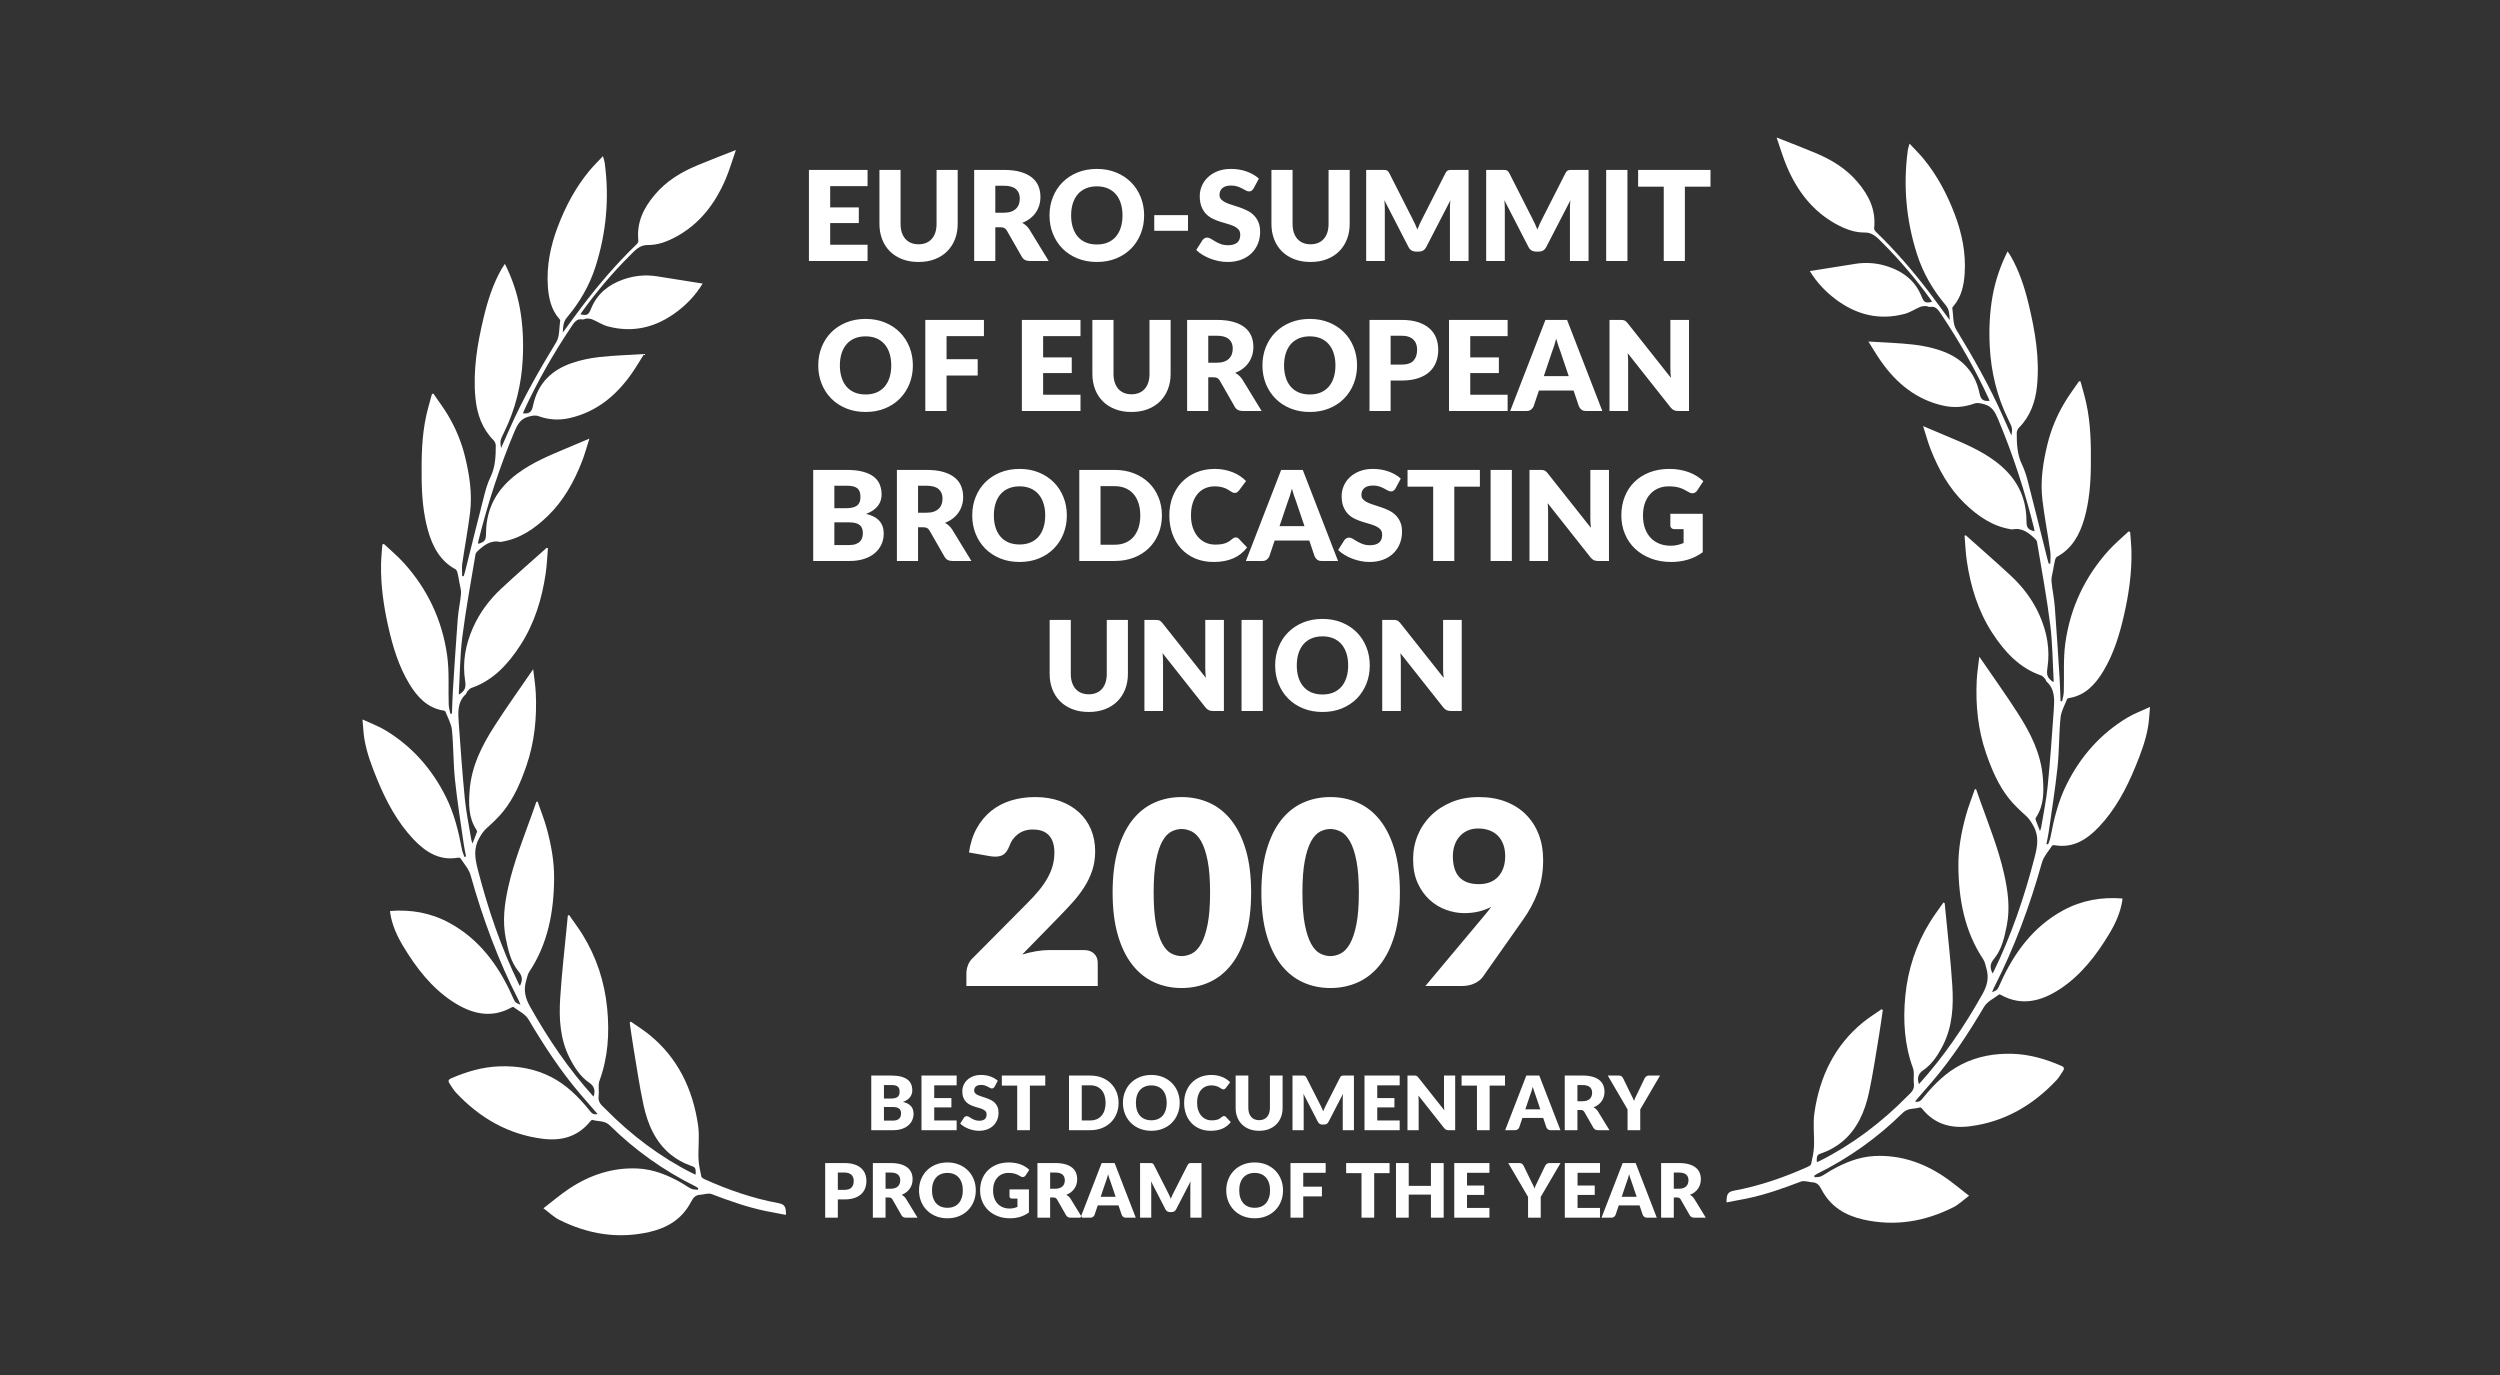 <?xml version="1.0" encoding="UTF-8" standalone="no"?>
<svg width="200px" height="110px" viewBox="0 0 200 110" version="1.1" xmlns="http://www.w3.org/2000/svg" xmlns:xlink="http://www.w3.org/1999/xlink" xmlns:sketch="http://www.bohemiancoding.com/sketch/ns">
    <rect x="0" y="0" width="200" height="110" fill="#333333" stroke="none"/>
    <!-- Generator: Sketch 3.3.3 (12072) - http://www.bohemiancoding.com/sketch -->
    <title>GS-EBU2009</title>
    <desc>Created with Sketch.</desc>
    <defs></defs>
    <g id="Page-1" stroke="none" stroke-width="1" fill="none" fill-rule="evenodd" sketch:type="MSPage">
        <g id="Awards" sketch:type="MSArtboardGroup" transform="translate(-247, -1099)">
            <g id="GS-EBU2009" sketch:type="MSLayerGroup" transform="translate(247, 1099)">
                <g id="Palmes" transform="translate(29, 11)" fill="#FFFFFF" sketch:type="MSShapeGroup">
                    <g id="Palme">
                        <g transform="translate(0, 1)">
                            <path d="M26.655,81.971 C26.677,81.355 26.604,81.378 26.165,81.219 C25.637,81.028 25.116,80.733 24.668,80.371 C23.44,79.379 22.809,77.943 22.473,76.365 C22.151,74.859 21.93,73.327 21.674,71.805 C21.563,71.144 21.475,70.478 21.377,69.815 C21.404,69.785 21.432,69.756 21.459,69.727 C21.964,70.081 22.49,70.404 22.969,70.796 C25.192,72.611 26.429,75.089 26.85,78.053 C26.973,78.919 26.844,79.825 26.88,80.711 C26.898,81.184 27.01,81.655 27.108,82.12 C27.128,82.212 27.269,82.294 27.37,82.34 C29.274,83.197 31.228,83.871 33.262,84.249 C33.766,84.342 33.886,84.528 33.876,85.192 C33.347,85.091 32.825,84.999 32.305,84.892 C30.808,84.585 29.366,84.077 27.931,83.527 C27.661,83.424 27.315,83.567 27.003,83.584 C26.665,83.603 26.471,83.783 26.301,84.116 C25.565,85.553 24.348,86.243 22.938,86.562 C20.434,87.128 18.025,86.738 15.718,85.574 C15.308,85.367 14.956,85.02 14.475,84.661 C15.219,84.09 15.844,83.553 16.519,83.104 C18.201,81.985 20.025,81.389 22.007,81.48 C23.266,81.538 24.419,82.003 25.524,82.633 C25.787,82.783 26.033,82.974 26.304,83.101 C26.461,83.175 26.653,83.159 26.829,83.184 C26.84,83.141 26.851,83.099 26.861,83.056 C26.779,83.003 26.7,82.94 26.613,82.897 C24.115,81.657 21.832,80.049 19.793,78.039 C19.368,77.62 18.858,77.737 18.392,77.592 C18.347,77.579 18.264,77.655 18.22,77.71 C17.199,78.978 15.864,79.283 14.422,79.103 C11.72,78.766 9.416,77.479 7.473,75.405 C7.279,75.198 7.135,74.935 6.971,74.695 C6.846,74.514 6.845,74.376 7.07,74.278 C8.325,73.73 9.609,73.35 10.971,73.307 C12.415,73.261 13.802,73.492 15.119,74.173 C16.293,74.78 17.235,75.703 18.092,76.749 C18.268,76.964 18.423,77.237 18.8,77.115 C18.316,76.557 17.847,76.027 17.388,75.487 C15.834,73.658 14.513,71.639 13.273,69.544 C13.018,69.113 12.485,68.877 12.074,68.56 C12.043,68.537 11.962,68.574 11.912,68.601 C10.252,69.518 8.675,69.087 7.204,68.123 C5.543,67.034 4.301,65.444 3.246,63.681 C2.761,62.871 2.368,62.013 2.217,61.044 C2.209,60.995 2.211,60.944 2.208,60.878 C3.872,60.749 5.455,61.017 6.952,61.831 C9.294,63.104 10.862,65.172 11.987,67.7 C12.208,68.195 12.202,68.198 12.635,68.381 C12.572,68.227 12.534,68.112 12.48,68.007 C10.856,64.837 9.623,61.49 8.648,58.018 C8.508,57.521 8.123,57.104 7.838,56.661 C7.806,56.611 7.683,56.606 7.607,56.619 C6.176,56.866 5.058,56.179 4.082,55.147 C2.797,53.787 1.903,52.131 1.176,50.357 C0.743,49.299 0.332,48.23 0.145,47.081 C0.071,46.625 0.055,46.157 0,45.556 C0.679,45.872 1.277,46.088 1.819,46.415 C3.926,47.682 5.556,49.487 6.699,51.809 C7.343,53.115 7.69,54.534 7.962,55.98 C8,56.178 8.089,56.364 8.155,56.556 C8.198,56.542 8.241,56.527 8.284,56.513 C8.221,56.181 8.144,55.852 8.097,55.518 C7.855,53.808 7.579,52.102 7.398,50.384 C7.26,49.064 7.287,47.724 7.156,46.403 C7.105,45.895 6.821,45.413 6.632,44.925 C6.613,44.876 6.513,44.848 6.448,44.838 C5.203,44.636 4.385,43.773 3.732,42.686 C2.898,41.298 2.424,39.741 2.064,38.142 C1.695,36.505 1.455,34.846 1.484,33.153 C1.493,32.626 1.55,32.101 1.585,31.574 C1.624,31.552 1.663,31.529 1.702,31.506 C2.238,32.012 2.807,32.483 3.304,33.031 C5.174,35.098 6.376,37.576 6.774,40.453 C6.951,41.732 6.854,43.056 6.897,44.359 C6.905,44.61 6.985,44.857 7.032,45.106 C7.073,45.099 7.115,45.092 7.156,45.085 C7.181,44.469 7.193,43.852 7.232,43.237 C7.354,41.324 7.473,39.411 7.62,37.501 C7.672,36.828 7.823,36.164 7.882,35.491 C7.906,35.216 7.807,34.927 7.759,34.646 C7.71,34.365 7.664,34.082 7.596,33.806 C7.572,33.705 7.51,33.578 7.433,33.536 C6.245,32.897 5.617,31.78 5.243,30.453 C4.861,29.096 4.747,27.697 4.732,26.284 C4.714,24.585 4.735,22.889 5.106,21.226 C5.234,20.65 5.406,20.086 5.558,19.517 C5.596,19.509 5.635,19.501 5.673,19.493 C6.06,20.061 6.475,20.609 6.829,21.202 C7.444,22.231 7.913,23.345 8.203,24.535 C8.56,26.002 8.79,27.5 8.604,29.02 C8.437,30.384 8.177,31.734 7.98,33.095 C7.933,33.417 7.973,33.754 7.973,34.083 C8.014,34.089 8.056,34.094 8.097,34.099 C8.134,33.974 8.175,33.85 8.207,33.723 C8.723,31.666 9.231,29.607 9.759,27.554 C9.881,27.079 10.028,26.601 10.238,26.168 C10.627,25.367 10.662,24.509 10.662,23.641 C10.662,23.498 10.582,23.316 10.483,23.217 C9.585,22.314 9.166,21.157 9.038,19.868 C8.82,17.655 9.188,15.506 9.698,13.377 C10.023,12.023 10.444,10.713 11.125,9.518 C11.197,9.391 11.285,9.274 11.393,9.11 C11.967,10.266 12.367,11.427 12.589,12.656 C12.831,13.993 12.889,15.346 12.82,16.708 C12.716,18.768 12.24,20.713 11.352,22.531 C11.012,23.225 10.991,23.261 11.084,23.843 C11.327,23.297 11.544,22.814 11.758,22.33 C12.833,19.894 14.136,17.61 15.506,15.363 C15.78,14.914 15.727,14.222 15.815,13.64 C15.822,13.595 15.759,13.53 15.72,13.484 C15.097,12.76 14.891,11.852 14.828,10.904 C14.717,9.258 15.04,7.684 15.609,6.174 C16.231,4.526 17.045,2.997 18.144,1.67 C18.47,1.276 18.836,0.922 19.236,0.491 C19.297,0.717 19.355,0.867 19.376,1.022 C19.759,3.861 19.503,6.636 18.638,9.339 C18.147,10.872 17.355,12.216 16.351,13.404 C16.072,13.733 16.042,14.1 16.023,14.604 C16.574,13.856 17.058,13.186 17.555,12.528 C18.901,10.749 20.344,9.071 21.929,7.543 C21.998,7.477 22.079,7.355 22.07,7.271 C21.905,5.777 22.51,4.615 23.386,3.576 C24.319,2.468 25.497,1.769 26.762,1.238 C27.753,0.821 28.757,0.442 29.872,0 C29.584,0.827 29.363,1.593 29.056,2.316 C28.209,4.313 26.958,5.911 25.135,6.914 C24.405,7.315 23.635,7.616 22.82,7.601 C22.182,7.589 21.808,8.023 21.419,8.41 C20.009,9.815 18.713,11.342 17.532,12.984 C17.498,13.032 17.473,13.088 17.439,13.147 C17.964,13.265 18.085,13.191 18.272,12.724 C18.772,11.477 19.695,10.774 20.837,10.366 C21.722,10.05 22.626,9.96 23.547,10.103 C24.752,10.29 25.956,10.486 27.213,10.686 C26.649,11.609 25.972,12.311 25.201,12.901 C23.504,14.198 21.643,14.648 19.621,14.109 C19.202,13.997 18.817,13.736 18.41,13.563 C18.268,13.503 18.106,13.483 17.953,13.481 C17.837,13.478 17.715,13.575 17.607,13.554 C17.142,13.462 16.935,13.798 16.705,14.142 C15.273,16.278 13.994,18.517 12.904,20.885 C12.877,20.942 12.86,21.004 12.837,21.067 C13.329,21.124 13.536,20.967 13.634,20.486 C14.018,18.617 15.185,17.577 16.763,17.039 C17.472,16.798 18.218,16.645 18.957,16.563 C20.103,16.435 21.257,16.403 22.528,16.322 C22.169,16.888 21.873,17.398 21.538,17.877 C20.259,19.706 18.648,20.979 16.553,21.449 C15.713,21.638 14.895,21.586 14.092,21.296 C13.788,21.187 13.543,21.266 13.248,21.345 C12.645,21.507 12.396,21.954 12.159,22.518 C10.965,25.361 10.01,28.297 9.262,31.316 C9.248,31.376 9.253,31.441 9.249,31.511 C9.794,31.343 9.878,31.224 9.883,30.637 C9.902,28.526 10.864,27.021 12.406,25.879 C13.569,25.018 14.866,24.474 16.163,23.928 C16.793,23.663 17.422,23.396 18.151,23.088 C17.939,23.749 17.783,24.342 17.564,24.905 C16.921,26.552 16.078,28.057 14.842,29.258 C13.767,30.302 12.58,31.111 11.125,31.342 C11.09,31.347 11.053,31.363 11.02,31.356 C10.261,31.184 9.708,31.613 9.183,32.115 C9.118,32.177 9.052,32.269 9.038,32.357 C8.677,34.547 8.267,36.73 7.988,38.933 C7.797,40.44 7.791,41.975 7.704,43.497 C7.703,43.518 7.728,43.54 7.74,43.56 C8.212,43.242 8.293,43.005 8.207,42.438 C7.98,40.958 8.247,39.555 8.836,38.224 C9.378,36.998 10.163,35.963 11.103,35.087 C12.295,33.975 13.523,32.909 14.736,31.824 C14.769,31.835 14.802,31.846 14.835,31.857 C14.777,32.534 14.752,33.217 14.653,33.887 C14.351,35.942 13.749,37.875 12.644,39.593 C11.634,41.162 10.426,42.449 8.705,43.039 C8.584,43.08 8.483,43.208 8.388,43.312 C8.331,43.374 8.318,43.488 8.258,43.542 C7.59,44.152 7.641,44.985 7.698,45.798 C7.843,47.838 7.985,49.88 8.188,51.914 C8.297,53.011 8.527,54.093 8.705,55.181 C8.716,55.252 8.747,55.319 8.8,55.485 C8.943,55.118 9.057,54.839 9.157,54.555 C9.173,54.509 9.142,54.427 9.111,54.38 C8.476,53.422 8.488,52.327 8.572,51.226 C8.719,49.284 9.559,47.646 10.547,46.102 C11.522,44.577 12.576,43.113 13.655,41.535 C13.733,42.231 13.834,42.837 13.863,43.447 C13.957,45.432 13.761,47.376 13.117,49.25 C12.665,50.563 12.126,51.827 11.278,52.889 C10.874,53.395 10.396,53.837 9.921,54.266 C9.669,54.495 9.506,54.753 9.334,55.056 C8.859,55.897 9.003,56.7 9.227,57.571 C10.048,60.763 11.101,63.851 12.532,66.778 C12.549,66.811 12.573,66.84 12.595,66.872 C12.832,66.407 12.792,66.09 12.489,65.722 C11.866,64.968 11.652,64.019 11.46,63.06 C11.18,61.658 11.364,60.287 11.67,58.922 C12.12,56.915 12.882,55.031 13.567,53.116 C13.682,52.794 13.794,52.47 13.908,52.146 C13.941,52.139 13.975,52.132 14.008,52.124 C14.253,52.835 14.535,53.533 14.734,54.258 C15.09,55.558 15.337,56.889 15.329,58.254 C15.313,60.952 14.83,63.506 13.343,65.741 C13.205,65.948 13.159,66.232 13.085,66.485 C12.873,67.213 13.019,67.839 13.389,68.502 C14.851,71.115 16.508,73.552 18.485,75.731 C18.655,75.234 18.531,74.883 18.147,74.622 C17.418,74.124 16.941,73.38 16.537,72.569 C15.807,71.1 15.714,69.494 15.813,67.888 C15.936,65.887 16.174,63.894 16.363,61.897 C16.383,61.682 16.404,61.467 16.425,61.252 C16.459,61.235 16.492,61.217 16.525,61.199 C16.887,61.722 17.27,62.228 17.605,62.769 C18.713,64.56 19.371,66.546 19.577,68.691 C19.765,70.654 19.646,72.588 18.961,74.455 C18.828,74.817 18.943,75.28 18.888,75.688 C18.819,76.204 19.147,76.428 19.421,76.706 C21.513,78.829 23.835,80.576 26.43,81.878 C26.493,81.91 26.56,81.932 26.655,81.971"></path>
                        </g>
                        <g transform="translate(126, 43.5) scale(-1, 1) translate(-126, -43.5) translate(109, 0)">
                            <path d="M26.655,81.971 C26.677,81.355 26.604,81.378 26.165,81.219 C25.637,81.028 25.116,80.733 24.668,80.371 C23.44,79.379 22.809,77.943 22.473,76.365 C22.151,74.859 21.93,73.327 21.674,71.805 C21.563,71.144 21.475,70.478 21.377,69.815 C21.404,69.785 21.432,69.756 21.459,69.727 C21.964,70.081 22.49,70.404 22.969,70.796 C25.192,72.611 26.429,75.089 26.85,78.053 C26.973,78.919 26.844,79.825 26.88,80.711 C26.898,81.184 27.01,81.655 27.108,82.12 C27.128,82.212 27.269,82.294 27.37,82.34 C29.274,83.197 31.228,83.871 33.262,84.249 C33.766,84.342 33.886,84.528 33.876,85.192 C33.347,85.091 32.825,84.999 32.305,84.892 C30.808,84.585 29.366,84.077 27.931,83.527 C27.661,83.424 27.315,83.567 27.003,83.584 C26.665,83.603 26.471,83.783 26.301,84.116 C25.565,85.553 24.348,86.243 22.938,86.562 C20.434,87.128 18.025,86.738 15.718,85.574 C15.308,85.367 14.956,85.02 14.475,84.661 C15.219,84.09 15.844,83.553 16.519,83.104 C18.201,81.985 20.025,81.389 22.007,81.48 C23.266,81.538 24.419,82.003 25.524,82.633 C25.787,82.783 26.033,82.974 26.304,83.101 C26.461,83.175 26.653,83.159 26.829,83.184 C26.84,83.141 26.851,83.099 26.861,83.056 C26.779,83.003 26.7,82.94 26.613,82.897 C24.115,81.657 21.832,80.049 19.793,78.039 C19.368,77.62 18.858,77.737 18.392,77.592 C18.347,77.579 18.264,77.655 18.22,77.71 C17.199,78.978 15.864,79.283 14.422,79.103 C11.72,78.766 9.416,77.479 7.473,75.405 C7.279,75.198 7.135,74.935 6.971,74.695 C6.846,74.514 6.845,74.376 7.07,74.278 C8.325,73.73 9.609,73.35 10.971,73.307 C12.415,73.261 13.802,73.492 15.119,74.173 C16.293,74.78 17.235,75.703 18.092,76.749 C18.268,76.964 18.423,77.237 18.8,77.115 C18.316,76.557 17.847,76.027 17.388,75.487 C15.834,73.658 14.513,71.639 13.273,69.544 C13.018,69.113 12.485,68.877 12.074,68.56 C12.043,68.537 11.962,68.574 11.912,68.601 C10.252,69.518 8.675,69.087 7.204,68.123 C5.543,67.034 4.301,65.444 3.246,63.681 C2.761,62.871 2.368,62.013 2.217,61.044 C2.209,60.995 2.211,60.944 2.208,60.878 C3.872,60.749 5.455,61.017 6.952,61.831 C9.294,63.104 10.862,65.172 11.987,67.7 C12.208,68.195 12.202,68.198 12.635,68.381 C12.572,68.227 12.534,68.112 12.48,68.007 C10.856,64.837 9.623,61.49 8.648,58.018 C8.508,57.521 8.123,57.104 7.838,56.661 C7.806,56.611 7.683,56.606 7.607,56.619 C6.176,56.866 5.058,56.179 4.082,55.147 C2.797,53.787 1.903,52.131 1.176,50.357 C0.743,49.299 0.332,48.23 0.145,47.081 C0.071,46.625 0.055,46.157 0,45.556 C0.679,45.872 1.277,46.088 1.819,46.415 C3.926,47.682 5.556,49.487 6.699,51.809 C7.343,53.115 7.69,54.534 7.962,55.98 C8,56.178 8.089,56.364 8.155,56.556 C8.198,56.542 8.241,56.527 8.284,56.513 C8.221,56.181 8.144,55.852 8.097,55.518 C7.855,53.808 7.579,52.102 7.398,50.384 C7.26,49.064 7.287,47.724 7.156,46.403 C7.105,45.895 6.821,45.413 6.632,44.925 C6.613,44.876 6.513,44.848 6.448,44.838 C5.203,44.636 4.385,43.773 3.732,42.686 C2.898,41.298 2.424,39.741 2.064,38.142 C1.695,36.505 1.455,34.846 1.484,33.153 C1.493,32.626 1.55,32.101 1.585,31.574 C1.624,31.552 1.663,31.529 1.702,31.506 C2.238,32.012 2.807,32.483 3.304,33.031 C5.174,35.098 6.376,37.576 6.774,40.453 C6.951,41.732 6.854,43.056 6.897,44.359 C6.905,44.61 6.985,44.857 7.032,45.106 C7.073,45.099 7.115,45.092 7.156,45.085 C7.181,44.469 7.193,43.852 7.232,43.237 C7.354,41.324 7.473,39.411 7.62,37.501 C7.672,36.828 7.823,36.164 7.882,35.491 C7.906,35.216 7.807,34.927 7.759,34.646 C7.71,34.365 7.664,34.082 7.596,33.806 C7.572,33.705 7.51,33.578 7.433,33.536 C6.245,32.897 5.617,31.78 5.243,30.453 C4.861,29.096 4.747,27.697 4.732,26.284 C4.714,24.585 4.735,22.889 5.106,21.226 C5.234,20.65 5.406,20.086 5.558,19.517 C5.596,19.509 5.635,19.501 5.673,19.493 C6.06,20.061 6.475,20.609 6.829,21.202 C7.444,22.231 7.913,23.345 8.203,24.535 C8.56,26.002 8.79,27.5 8.604,29.02 C8.437,30.384 8.177,31.734 7.98,33.095 C7.933,33.417 7.973,33.754 7.973,34.083 C8.014,34.089 8.056,34.094 8.097,34.099 C8.134,33.974 8.175,33.85 8.207,33.723 C8.723,31.666 9.231,29.607 9.759,27.554 C9.881,27.079 10.028,26.601 10.238,26.168 C10.627,25.367 10.662,24.509 10.662,23.641 C10.662,23.498 10.582,23.316 10.483,23.217 C9.585,22.314 9.166,21.157 9.038,19.868 C8.82,17.655 9.188,15.506 9.698,13.377 C10.023,12.023 10.444,10.713 11.125,9.518 C11.197,9.391 11.285,9.274 11.393,9.11 C11.967,10.266 12.367,11.427 12.589,12.656 C12.831,13.993 12.889,15.346 12.82,16.708 C12.716,18.768 12.24,20.713 11.352,22.531 C11.012,23.225 10.991,23.261 11.084,23.843 C11.327,23.297 11.544,22.814 11.758,22.33 C12.833,19.894 14.136,17.61 15.506,15.363 C15.78,14.914 15.727,14.222 15.815,13.64 C15.822,13.595 15.759,13.53 15.72,13.484 C15.097,12.76 14.891,11.852 14.828,10.904 C14.717,9.258 15.04,7.684 15.609,6.174 C16.231,4.526 17.045,2.997 18.144,1.67 C18.47,1.276 18.836,0.922 19.236,0.491 C19.297,0.717 19.355,0.867 19.376,1.022 C19.759,3.861 19.503,6.636 18.638,9.339 C18.147,10.872 17.355,12.216 16.351,13.404 C16.072,13.733 16.042,14.1 16.023,14.604 C16.574,13.856 17.058,13.186 17.555,12.528 C18.901,10.749 20.344,9.071 21.929,7.543 C21.998,7.477 22.079,7.355 22.07,7.271 C21.905,5.777 22.51,4.615 23.386,3.576 C24.319,2.468 25.497,1.769 26.762,1.238 C27.753,0.821 28.757,0.442 29.872,0 C29.584,0.827 29.363,1.593 29.056,2.316 C28.209,4.313 26.958,5.911 25.135,6.914 C24.405,7.315 23.635,7.616 22.82,7.601 C22.182,7.589 21.808,8.023 21.419,8.41 C20.009,9.815 18.713,11.342 17.532,12.984 C17.498,13.032 17.473,13.088 17.439,13.147 C17.964,13.265 18.085,13.191 18.272,12.724 C18.772,11.477 19.695,10.774 20.837,10.366 C21.722,10.05 22.626,9.96 23.547,10.103 C24.752,10.29 25.956,10.486 27.213,10.686 C26.649,11.609 25.972,12.311 25.201,12.901 C23.504,14.198 21.643,14.648 19.621,14.109 C19.202,13.997 18.817,13.736 18.41,13.563 C18.268,13.503 18.106,13.483 17.953,13.481 C17.837,13.478 17.715,13.575 17.607,13.554 C17.142,13.462 16.935,13.798 16.705,14.142 C15.273,16.278 13.994,18.517 12.904,20.885 C12.877,20.942 12.86,21.004 12.837,21.067 C13.329,21.124 13.536,20.967 13.634,20.486 C14.018,18.617 15.185,17.577 16.763,17.039 C17.472,16.798 18.218,16.645 18.957,16.563 C20.103,16.435 21.257,16.403 22.528,16.322 C22.169,16.888 21.873,17.398 21.538,17.877 C20.259,19.706 18.648,20.979 16.553,21.449 C15.713,21.638 14.895,21.586 14.092,21.296 C13.788,21.187 13.543,21.266 13.248,21.345 C12.645,21.507 12.396,21.954 12.159,22.518 C10.965,25.361 10.01,28.297 9.262,31.316 C9.248,31.376 9.253,31.441 9.249,31.511 C9.794,31.343 9.878,31.224 9.883,30.637 C9.902,28.526 10.864,27.021 12.406,25.879 C13.569,25.018 14.866,24.474 16.163,23.928 C16.793,23.663 17.422,23.396 18.151,23.088 C17.939,23.749 17.783,24.342 17.564,24.905 C16.921,26.552 16.078,28.057 14.842,29.258 C13.767,30.302 12.58,31.111 11.125,31.342 C11.09,31.347 11.053,31.363 11.02,31.356 C10.261,31.184 9.708,31.613 9.183,32.115 C9.118,32.177 9.052,32.269 9.038,32.357 C8.677,34.547 8.267,36.73 7.988,38.933 C7.797,40.44 7.791,41.975 7.704,43.497 C7.703,43.518 7.728,43.54 7.74,43.56 C8.212,43.242 8.293,43.005 8.207,42.438 C7.98,40.958 8.247,39.555 8.836,38.224 C9.378,36.998 10.163,35.963 11.103,35.087 C12.295,33.975 13.523,32.909 14.736,31.824 C14.769,31.835 14.802,31.846 14.835,31.857 C14.777,32.534 14.752,33.217 14.653,33.887 C14.351,35.942 13.749,37.875 12.644,39.593 C11.634,41.162 10.426,42.449 8.705,43.039 C8.584,43.08 8.483,43.208 8.388,43.312 C8.331,43.374 8.318,43.488 8.258,43.542 C7.59,44.152 7.641,44.985 7.698,45.798 C7.843,47.838 7.985,49.88 8.188,51.914 C8.297,53.011 8.527,54.093 8.705,55.181 C8.716,55.252 8.747,55.319 8.8,55.485 C8.943,55.118 9.057,54.839 9.157,54.555 C9.173,54.509 9.142,54.427 9.111,54.38 C8.476,53.422 8.488,52.327 8.572,51.226 C8.719,49.284 9.559,47.646 10.547,46.102 C11.522,44.577 12.576,43.113 13.655,41.535 C13.733,42.231 13.834,42.837 13.863,43.447 C13.957,45.432 13.761,47.376 13.117,49.25 C12.665,50.563 12.126,51.827 11.278,52.889 C10.874,53.395 10.396,53.837 9.921,54.266 C9.669,54.495 9.506,54.753 9.334,55.056 C8.859,55.897 9.003,56.7 9.227,57.571 C10.048,60.763 11.101,63.851 12.532,66.778 C12.549,66.811 12.573,66.84 12.595,66.872 C12.832,66.407 12.792,66.09 12.489,65.722 C11.866,64.968 11.652,64.019 11.46,63.06 C11.18,61.658 11.364,60.287 11.67,58.922 C12.12,56.915 12.882,55.031 13.567,53.116 C13.682,52.794 13.794,52.47 13.908,52.146 C13.941,52.139 13.975,52.132 14.008,52.124 C14.253,52.835 14.535,53.533 14.734,54.258 C15.09,55.558 15.337,56.889 15.329,58.254 C15.313,60.952 14.83,63.506 13.343,65.741 C13.205,65.948 13.159,66.232 13.085,66.485 C12.873,67.213 13.019,67.839 13.389,68.502 C14.851,71.115 16.508,73.552 18.485,75.731 C18.655,75.234 18.531,74.883 18.147,74.622 C17.418,74.124 16.941,73.38 16.537,72.569 C15.807,71.1 15.714,69.494 15.813,67.888 C15.936,65.887 16.174,63.894 16.363,61.897 C16.383,61.682 16.404,61.467 16.425,61.252 C16.459,61.235 16.492,61.217 16.525,61.199 C16.887,61.722 17.27,62.228 17.605,62.769 C18.713,64.56 19.371,66.546 19.577,68.691 C19.765,70.654 19.646,72.588 18.961,74.455 C18.828,74.817 18.943,75.28 18.888,75.688 C18.819,76.204 19.147,76.428 19.421,76.706 C21.513,78.829 23.835,80.576 26.43,81.878 C26.493,81.91 26.56,81.932 26.655,81.971"></path>
                        </g>
                    </g>
                    <path d="M37.415,3.893 L37.415,5.593 L39.705,5.593 L39.705,6.843 L37.415,6.843 L37.415,8.578 L40.405,8.578 L40.405,9.878 L35.715,9.878 L35.715,2.593 L40.405,2.593 L40.405,3.893 L37.415,3.893 Z M44.485,8.543 C44.712,8.543 44.914,8.506 45.093,8.431 C45.271,8.356 45.422,8.248 45.545,8.108 C45.668,7.968 45.762,7.797 45.828,7.596 C45.893,7.394 45.925,7.165 45.925,6.908 L45.925,2.593 L47.615,2.593 L47.615,6.908 C47.615,7.355 47.543,7.765 47.398,8.138 C47.252,8.511 47.045,8.833 46.775,9.103 C46.505,9.373 46.177,9.583 45.79,9.733 C45.403,9.883 44.968,9.958 44.485,9.958 C43.998,9.958 43.562,9.883 43.175,9.733 C42.788,9.583 42.46,9.373 42.19,9.103 C41.92,8.833 41.713,8.511 41.57,8.138 C41.427,7.765 41.355,7.355 41.355,6.908 L41.355,2.593 L43.045,2.593 L43.045,6.903 C43.045,7.16 43.077,7.389 43.142,7.591 C43.208,7.792 43.302,7.964 43.425,8.106 C43.548,8.247 43.699,8.356 43.877,8.431 C44.056,8.506 44.258,8.543 44.485,8.543 L44.485,8.543 Z M51.305,6.018 C51.535,6.018 51.731,5.989 51.892,5.931 C52.054,5.872 52.187,5.791 52.29,5.688 C52.393,5.585 52.468,5.464 52.515,5.326 C52.562,5.187 52.585,5.038 52.585,4.878 C52.585,4.558 52.481,4.308 52.273,4.128 C52.064,3.948 51.742,3.858 51.305,3.858 L50.625,3.858 L50.625,6.018 L51.305,6.018 Z M54.895,9.878 L53.365,9.878 C53.082,9.878 52.878,9.771 52.755,9.558 L51.545,7.443 C51.488,7.353 51.425,7.287 51.355,7.246 C51.285,7.204 51.185,7.183 51.055,7.183 L50.625,7.183 L50.625,9.878 L48.935,9.878 L48.935,2.593 L51.305,2.593 C51.832,2.593 52.281,2.647 52.653,2.756 C53.024,2.864 53.327,3.015 53.562,3.208 C53.798,3.401 53.968,3.63 54.075,3.893 C54.182,4.156 54.235,4.443 54.235,4.753 C54.235,4.99 54.203,5.213 54.14,5.423 C54.077,5.633 53.983,5.827 53.86,6.006 C53.737,6.184 53.584,6.343 53.403,6.483 C53.221,6.623 53.012,6.738 52.775,6.828 C52.885,6.885 52.988,6.956 53.085,7.041 C53.182,7.126 53.268,7.226 53.345,7.343 L54.895,9.878 Z M62.53,6.233 C62.53,6.76 62.439,7.25 62.258,7.703 C62.076,8.156 61.82,8.551 61.49,8.886 C61.16,9.221 60.763,9.483 60.297,9.673 C59.832,9.863 59.317,9.958 58.75,9.958 C58.183,9.958 57.667,9.863 57.2,9.673 C56.733,9.483 56.334,9.221 56.002,8.886 C55.671,8.551 55.414,8.156 55.233,7.703 C55.051,7.25 54.96,6.76 54.96,6.233 C54.96,5.706 55.051,5.216 55.233,4.763 C55.414,4.31 55.671,3.916 56.002,3.583 C56.334,3.25 56.733,2.988 57.2,2.798 C57.667,2.608 58.183,2.513 58.75,2.513 C59.317,2.513 59.832,2.609 60.297,2.801 C60.763,2.992 61.16,3.255 61.49,3.588 C61.82,3.921 62.076,4.315 62.258,4.768 C62.439,5.221 62.53,5.71 62.53,6.233 L62.53,6.233 Z M60.8,6.233 C60.8,5.873 60.753,5.549 60.66,5.261 C60.567,4.972 60.433,4.728 60.258,4.528 C60.082,4.328 59.868,4.175 59.615,4.068 C59.362,3.961 59.073,3.908 58.75,3.908 C58.423,3.908 58.133,3.961 57.877,4.068 C57.622,4.175 57.408,4.328 57.233,4.528 C57.057,4.728 56.923,4.972 56.83,5.261 C56.737,5.549 56.69,5.873 56.69,6.233 C56.69,6.596 56.737,6.922 56.83,7.211 C56.923,7.499 57.057,7.743 57.233,7.943 C57.408,8.143 57.622,8.296 57.877,8.401 C58.133,8.506 58.423,8.558 58.75,8.558 C59.073,8.558 59.362,8.506 59.615,8.401 C59.868,8.296 60.082,8.143 60.258,7.943 C60.433,7.743 60.567,7.499 60.66,7.211 C60.753,6.922 60.8,6.596 60.8,6.233 L60.8,6.233 Z M63.34,6.213 L66.04,6.213 L66.04,7.463 L63.34,7.463 L63.34,6.213 Z M71.29,4.073 C71.24,4.153 71.188,4.213 71.132,4.253 C71.077,4.293 71.007,4.313 70.92,4.313 C70.843,4.313 70.761,4.289 70.672,4.241 C70.584,4.192 70.484,4.138 70.373,4.078 C70.261,4.018 70.133,3.964 69.99,3.916 C69.847,3.867 69.683,3.843 69.5,3.843 C69.183,3.843 68.948,3.911 68.793,4.046 C68.637,4.181 68.56,4.363 68.56,4.593 C68.56,4.74 68.607,4.861 68.7,4.958 C68.793,5.055 68.916,5.138 69.067,5.208 C69.219,5.278 69.392,5.342 69.588,5.401 C69.783,5.459 69.982,5.524 70.185,5.596 C70.388,5.667 70.587,5.751 70.782,5.848 C70.978,5.945 71.151,6.068 71.302,6.218 C71.454,6.368 71.577,6.551 71.67,6.766 C71.763,6.981 71.81,7.24 71.81,7.543 C71.81,7.88 71.752,8.195 71.635,8.488 C71.518,8.781 71.349,9.037 71.127,9.256 C70.906,9.474 70.633,9.646 70.308,9.771 C69.982,9.896 69.613,9.958 69.2,9.958 C68.973,9.958 68.743,9.935 68.507,9.888 C68.272,9.841 68.045,9.776 67.825,9.691 C67.605,9.606 67.398,9.505 67.205,9.388 C67.012,9.271 66.843,9.141 66.7,8.998 L67.2,8.208 C67.24,8.151 67.292,8.104 67.358,8.066 C67.423,8.027 67.493,8.008 67.57,8.008 C67.67,8.008 67.771,8.04 67.873,8.103 C67.974,8.166 68.089,8.236 68.218,8.313 C68.346,8.39 68.493,8.46 68.66,8.523 C68.827,8.586 69.023,8.618 69.25,8.618 C69.557,8.618 69.795,8.551 69.965,8.416 C70.135,8.281 70.22,8.066 70.22,7.773 C70.22,7.603 70.173,7.465 70.08,7.358 C69.987,7.251 69.864,7.163 69.713,7.093 C69.561,7.023 69.388,6.961 69.195,6.908 C69.002,6.855 68.803,6.796 68.6,6.731 C68.397,6.666 68.198,6.586 68.005,6.491 C67.812,6.396 67.639,6.271 67.487,6.116 C67.336,5.961 67.213,5.767 67.12,5.536 C67.027,5.304 66.98,5.018 66.98,4.678 C66.98,4.405 67.035,4.138 67.145,3.878 C67.255,3.618 67.417,3.386 67.63,3.183 C67.843,2.98 68.105,2.817 68.415,2.696 C68.725,2.574 69.08,2.513 69.48,2.513 C69.703,2.513 69.921,2.531 70.132,2.566 C70.344,2.601 70.545,2.652 70.735,2.721 C70.925,2.789 71.102,2.871 71.267,2.966 C71.433,3.061 71.58,3.168 71.71,3.288 L71.29,4.073 Z M75.845,8.543 C76.072,8.543 76.274,8.506 76.453,8.431 C76.631,8.356 76.782,8.248 76.905,8.108 C77.028,7.968 77.122,7.797 77.188,7.596 C77.253,7.394 77.285,7.165 77.285,6.908 L77.285,2.593 L78.975,2.593 L78.975,6.908 C78.975,7.355 78.903,7.765 78.757,8.138 C78.612,8.511 78.405,8.833 78.135,9.103 C77.865,9.373 77.537,9.583 77.15,9.733 C76.763,9.883 76.328,9.958 75.845,9.958 C75.358,9.958 74.922,9.883 74.535,9.733 C74.148,9.583 73.82,9.373 73.55,9.103 C73.28,8.833 73.073,8.511 72.93,8.138 C72.787,7.765 72.715,7.355 72.715,6.908 L72.715,2.593 L74.405,2.593 L74.405,6.903 C74.405,7.16 74.437,7.389 74.502,7.591 C74.568,7.792 74.662,7.964 74.785,8.106 C74.908,8.247 75.059,8.356 75.237,8.431 C75.416,8.506 75.618,8.543 75.845,8.543 L75.845,8.543 Z M88.485,2.593 L88.485,9.878 L86.995,9.878 L86.995,5.688 C86.995,5.591 86.998,5.486 87.002,5.373 C87.007,5.26 87.017,5.145 87.03,5.028 L85.095,8.773 C85.035,8.89 84.954,8.978 84.853,9.038 C84.751,9.098 84.635,9.128 84.505,9.128 L84.275,9.128 C84.145,9.128 84.029,9.098 83.927,9.038 C83.826,8.978 83.745,8.89 83.685,8.773 L81.75,5.018 C81.76,5.138 81.768,5.256 81.775,5.371 C81.782,5.486 81.785,5.591 81.785,5.688 L81.785,9.878 L80.295,9.878 L80.295,2.593 L81.585,2.593 C81.658,2.593 81.722,2.595 81.778,2.598 C81.833,2.601 81.882,2.611 81.925,2.628 C81.968,2.645 82.007,2.671 82.043,2.706 C82.078,2.741 82.112,2.79 82.145,2.853 L84.02,6.548 C84.087,6.675 84.151,6.806 84.213,6.943 C84.274,7.08 84.333,7.22 84.39,7.363 C84.447,7.216 84.506,7.073 84.567,6.933 C84.629,6.793 84.695,6.66 84.765,6.533 L86.635,2.853 C86.668,2.79 86.702,2.741 86.737,2.706 C86.773,2.671 86.812,2.645 86.855,2.628 C86.898,2.611 86.947,2.601 87.002,2.598 C87.058,2.595 87.122,2.593 87.195,2.593 L88.485,2.593 Z M98.085,2.593 L98.085,9.878 L96.595,9.878 L96.595,5.688 C96.595,5.591 96.597,5.486 96.603,5.373 C96.608,5.26 96.617,5.145 96.63,5.028 L94.695,8.773 C94.635,8.89 94.554,8.978 94.453,9.038 C94.351,9.098 94.235,9.128 94.105,9.128 L93.875,9.128 C93.745,9.128 93.629,9.098 93.528,9.038 C93.426,8.978 93.345,8.89 93.285,8.773 L91.35,5.018 C91.36,5.138 91.368,5.256 91.375,5.371 C91.382,5.486 91.385,5.591 91.385,5.688 L91.385,9.878 L89.895,9.878 L89.895,2.593 L91.185,2.593 C91.258,2.593 91.322,2.595 91.377,2.598 C91.433,2.601 91.482,2.611 91.525,2.628 C91.568,2.645 91.607,2.671 91.642,2.706 C91.678,2.741 91.712,2.79 91.745,2.853 L93.62,6.548 C93.687,6.675 93.751,6.806 93.812,6.943 C93.874,7.08 93.933,7.22 93.99,7.363 C94.047,7.216 94.106,7.073 94.168,6.933 C94.229,6.793 94.295,6.66 94.365,6.533 L96.235,2.853 C96.268,2.79 96.302,2.741 96.338,2.706 C96.373,2.671 96.412,2.645 96.455,2.628 C96.498,2.611 96.547,2.601 96.603,2.598 C96.658,2.595 96.722,2.593 96.795,2.593 L98.085,2.593 Z M101.195,9.878 L99.495,9.878 L99.495,2.593 L101.195,2.593 L101.195,9.878 Z M107.84,3.933 L105.79,3.933 L105.79,9.878 L104.1,9.878 L104.1,3.933 L102.05,3.933 L102.05,2.593 L107.84,2.593 L107.84,3.933 Z M44.03,18.233 C44.03,18.76 43.939,19.25 43.758,19.703 C43.576,20.156 43.32,20.551 42.99,20.886 C42.66,21.221 42.263,21.483 41.797,21.673 C41.332,21.863 40.817,21.958 40.25,21.958 C39.683,21.958 39.167,21.863 38.7,21.673 C38.233,21.483 37.834,21.221 37.502,20.886 C37.171,20.551 36.914,20.156 36.733,19.703 C36.551,19.25 36.46,18.76 36.46,18.233 C36.46,17.706 36.551,17.216 36.733,16.763 C36.914,16.31 37.171,15.916 37.502,15.583 C37.834,15.25 38.233,14.988 38.7,14.798 C39.167,14.608 39.683,14.513 40.25,14.513 C40.817,14.513 41.332,14.609 41.797,14.801 C42.263,14.992 42.66,15.255 42.99,15.588 C43.32,15.921 43.576,16.315 43.758,16.768 C43.939,17.221 44.03,17.71 44.03,18.233 L44.03,18.233 Z M42.3,18.233 C42.3,17.873 42.253,17.549 42.16,17.261 C42.067,16.972 41.933,16.728 41.758,16.528 C41.582,16.328 41.368,16.175 41.115,16.068 C40.862,15.961 40.573,15.908 40.25,15.908 C39.923,15.908 39.633,15.961 39.377,16.068 C39.122,16.175 38.908,16.328 38.733,16.528 C38.557,16.728 38.423,16.972 38.33,17.261 C38.237,17.549 38.19,17.873 38.19,18.233 C38.19,18.596 38.237,18.922 38.33,19.211 C38.423,19.499 38.557,19.743 38.733,19.943 C38.908,20.143 39.122,20.296 39.377,20.401 C39.633,20.506 39.923,20.558 40.25,20.558 C40.573,20.558 40.862,20.506 41.115,20.401 C41.368,20.296 41.582,20.143 41.758,19.943 C41.933,19.743 42.067,19.499 42.16,19.211 C42.253,18.922 42.3,18.596 42.3,18.233 L42.3,18.233 Z M46.725,15.893 L46.725,17.738 L49.215,17.738 L49.215,19.043 L46.725,19.043 L46.725,21.878 L45.025,21.878 L45.025,14.593 L49.715,14.593 L49.715,15.893 L46.725,15.893 Z M54.45,15.893 L54.45,17.593 L56.74,17.593 L56.74,18.843 L54.45,18.843 L54.45,20.578 L57.44,20.578 L57.44,21.878 L52.75,21.878 L52.75,14.593 L57.44,14.593 L57.44,15.893 L54.45,15.893 Z M61.52,20.543 C61.747,20.543 61.949,20.506 62.127,20.431 C62.306,20.356 62.457,20.248 62.58,20.108 C62.703,19.968 62.797,19.797 62.862,19.596 C62.928,19.394 62.96,19.165 62.96,18.908 L62.96,14.593 L64.65,14.593 L64.65,18.908 C64.65,19.355 64.578,19.765 64.433,20.138 C64.287,20.511 64.08,20.833 63.81,21.103 C63.54,21.373 63.212,21.583 62.825,21.733 C62.438,21.883 62.003,21.958 61.52,21.958 C61.033,21.958 60.597,21.883 60.21,21.733 C59.823,21.583 59.495,21.373 59.225,21.103 C58.955,20.833 58.748,20.511 58.605,20.138 C58.462,19.765 58.39,19.355 58.39,18.908 L58.39,14.593 L60.08,14.593 L60.08,18.903 C60.08,19.16 60.112,19.389 60.178,19.591 C60.243,19.792 60.337,19.964 60.46,20.106 C60.583,20.247 60.734,20.356 60.913,20.431 C61.091,20.506 61.293,20.543 61.52,20.543 L61.52,20.543 Z M68.34,18.018 C68.57,18.018 68.766,17.989 68.927,17.931 C69.089,17.872 69.222,17.791 69.325,17.688 C69.428,17.585 69.503,17.464 69.55,17.326 C69.597,17.187 69.62,17.038 69.62,16.878 C69.62,16.558 69.516,16.308 69.308,16.128 C69.099,15.948 68.777,15.858 68.34,15.858 L67.66,15.858 L67.66,18.018 L68.34,18.018 Z M71.93,21.878 L70.4,21.878 C70.117,21.878 69.913,21.771 69.79,21.558 L68.58,19.443 C68.523,19.353 68.46,19.287 68.39,19.246 C68.32,19.204 68.22,19.183 68.09,19.183 L67.66,19.183 L67.66,21.878 L65.97,21.878 L65.97,14.593 L68.34,14.593 C68.867,14.593 69.316,14.647 69.688,14.756 C70.059,14.864 70.362,15.015 70.597,15.208 C70.833,15.401 71.003,15.63 71.11,15.893 C71.217,16.156 71.27,16.443 71.27,16.753 C71.27,16.99 71.238,17.213 71.175,17.423 C71.112,17.633 71.018,17.827 70.895,18.006 C70.772,18.184 70.619,18.343 70.438,18.483 C70.256,18.623 70.047,18.738 69.81,18.828 C69.92,18.885 70.023,18.956 70.12,19.041 C70.217,19.126 70.303,19.226 70.38,19.343 L71.93,21.878 Z M79.565,18.233 C79.565,18.76 79.474,19.25 79.293,19.703 C79.111,20.156 78.855,20.551 78.525,20.886 C78.195,21.221 77.798,21.483 77.332,21.673 C76.867,21.863 76.352,21.958 75.785,21.958 C75.218,21.958 74.702,21.863 74.235,21.673 C73.768,21.483 73.369,21.221 73.037,20.886 C72.706,20.551 72.449,20.156 72.267,19.703 C72.086,19.25 71.995,18.76 71.995,18.233 C71.995,17.706 72.086,17.216 72.267,16.763 C72.449,16.31 72.706,15.916 73.037,15.583 C73.369,15.25 73.768,14.988 74.235,14.798 C74.702,14.608 75.218,14.513 75.785,14.513 C76.352,14.513 76.867,14.609 77.332,14.801 C77.798,14.992 78.195,15.255 78.525,15.588 C78.855,15.921 79.111,16.315 79.293,16.768 C79.474,17.221 79.565,17.71 79.565,18.233 L79.565,18.233 Z M77.835,18.233 C77.835,17.873 77.788,17.549 77.695,17.261 C77.602,16.972 77.468,16.728 77.293,16.528 C77.117,16.328 76.903,16.175 76.65,16.068 C76.397,15.961 76.108,15.908 75.785,15.908 C75.458,15.908 75.168,15.961 74.912,16.068 C74.657,16.175 74.443,16.328 74.267,16.528 C74.092,16.728 73.958,16.972 73.865,17.261 C73.772,17.549 73.725,17.873 73.725,18.233 C73.725,18.596 73.772,18.922 73.865,19.211 C73.958,19.499 74.092,19.743 74.267,19.943 C74.443,20.143 74.657,20.296 74.912,20.401 C75.168,20.506 75.458,20.558 75.785,20.558 C76.108,20.558 76.397,20.506 76.65,20.401 C76.903,20.296 77.117,20.143 77.293,19.943 C77.468,19.743 77.602,19.499 77.695,19.211 C77.788,18.922 77.835,18.596 77.835,18.233 L77.835,18.233 Z M83.13,18.168 C83.57,18.168 83.887,18.063 84.08,17.853 C84.273,17.643 84.37,17.35 84.37,16.973 C84.37,16.806 84.345,16.655 84.295,16.518 C84.245,16.381 84.169,16.264 84.067,16.166 C83.966,16.067 83.838,15.991 83.683,15.938 C83.527,15.885 83.343,15.858 83.13,15.858 L82.25,15.858 L82.25,18.168 L83.13,18.168 Z M83.13,14.593 C83.643,14.593 84.084,14.654 84.453,14.776 C84.821,14.897 85.124,15.065 85.362,15.278 C85.601,15.491 85.777,15.743 85.89,16.033 C86.003,16.323 86.06,16.636 86.06,16.973 C86.06,17.336 86.002,17.67 85.885,17.973 C85.768,18.276 85.59,18.536 85.35,18.753 C85.11,18.97 84.806,19.139 84.438,19.261 C84.069,19.382 83.633,19.443 83.13,19.443 L82.25,19.443 L82.25,21.878 L80.56,21.878 L80.56,14.593 L83.13,14.593 Z M88.62,15.893 L88.62,17.593 L90.91,17.593 L90.91,18.843 L88.62,18.843 L88.62,20.578 L91.61,20.578 L91.61,21.878 L86.92,21.878 L86.92,14.593 L91.61,14.593 L91.61,15.893 L88.62,15.893 Z M96.5,19.093 L95.825,17.098 C95.775,16.971 95.722,16.822 95.665,16.651 C95.608,16.479 95.552,16.293 95.495,16.093 C95.445,16.296 95.392,16.485 95.335,16.658 C95.278,16.831 95.225,16.981 95.175,17.108 L94.505,19.093 L96.5,19.093 Z M99.185,21.878 L97.875,21.878 C97.728,21.878 97.61,21.844 97.52,21.776 C97.43,21.707 97.362,21.62 97.315,21.513 L96.885,20.243 L94.115,20.243 L93.685,21.513 C93.648,21.606 93.583,21.691 93.487,21.766 C93.392,21.841 93.275,21.878 93.135,21.878 L91.815,21.878 L94.635,14.593 L96.365,14.593 L99.185,21.878 Z M106.12,14.593 L106.12,21.878 L105.24,21.878 C105.11,21.878 105.001,21.857 104.912,21.816 C104.824,21.774 104.737,21.701 104.65,21.598 L101.215,17.253 C101.228,17.383 101.237,17.509 101.243,17.631 C101.248,17.752 101.25,17.866 101.25,17.973 L101.25,21.878 L99.76,21.878 L99.76,14.593 L100.65,14.593 C100.723,14.593 100.785,14.596 100.835,14.603 C100.885,14.61 100.93,14.622 100.97,14.641 C101.01,14.659 101.048,14.685 101.085,14.718 C101.122,14.751 101.163,14.796 101.21,14.853 L104.675,19.228 C104.658,19.088 104.647,18.952 104.64,18.821 C104.633,18.689 104.63,18.565 104.63,18.448 L104.63,14.593 L106.12,14.593 Z M38.938,32.603 C39.161,32.603 39.343,32.575 39.485,32.518 C39.627,32.461 39.737,32.388 39.818,32.298 C39.898,32.208 39.952,32.106 39.983,31.993 C40.013,31.88 40.028,31.765 40.028,31.648 C40.028,31.515 40.01,31.395 39.975,31.288 C39.94,31.181 39.88,31.091 39.795,31.018 C39.71,30.945 39.598,30.888 39.458,30.848 C39.317,30.808 39.141,30.788 38.928,30.788 L37.748,30.788 L37.748,32.603 L38.938,32.603 Z M37.748,27.858 L37.748,29.658 L38.627,29.658 C38.814,29.658 38.982,29.645 39.133,29.618 C39.283,29.591 39.41,29.545 39.515,29.478 C39.62,29.411 39.7,29.32 39.755,29.203 C39.81,29.086 39.837,28.94 39.837,28.763 C39.837,28.59 39.816,28.446 39.773,28.331 C39.729,28.216 39.663,28.123 39.572,28.053 C39.482,27.983 39.368,27.933 39.23,27.903 C39.092,27.873 38.928,27.858 38.737,27.858 L37.748,27.858 Z M38.737,26.593 C39.241,26.593 39.669,26.64 40.023,26.733 C40.376,26.826 40.664,26.958 40.888,27.128 C41.111,27.298 41.273,27.505 41.375,27.748 C41.477,27.991 41.528,28.263 41.528,28.563 C41.528,28.726 41.504,28.884 41.458,29.036 C41.411,29.187 41.338,29.329 41.237,29.461 C41.137,29.592 41.009,29.713 40.852,29.823 C40.696,29.933 40.508,30.028 40.288,30.108 C40.768,30.225 41.122,30.413 41.352,30.673 C41.583,30.933 41.697,31.27 41.697,31.683 C41.697,31.993 41.638,32.281 41.517,32.548 C41.397,32.815 41.222,33.047 40.99,33.246 C40.758,33.444 40.473,33.599 40.133,33.711 C39.792,33.822 39.404,33.878 38.968,33.878 L36.057,33.878 L36.057,26.593 L38.737,26.593 Z M45.123,30.018 C45.353,30.018 45.548,29.989 45.71,29.931 C45.872,29.872 46.004,29.791 46.108,29.688 C46.211,29.585 46.286,29.464 46.333,29.326 C46.379,29.187 46.403,29.038 46.403,28.878 C46.403,28.558 46.298,28.308 46.09,28.128 C45.882,27.948 45.559,27.858 45.123,27.858 L44.443,27.858 L44.443,30.018 L45.123,30.018 Z M48.712,33.878 L47.182,33.878 C46.899,33.878 46.696,33.771 46.572,33.558 L45.362,31.443 C45.306,31.353 45.243,31.287 45.172,31.246 C45.102,31.204 45.003,31.183 44.873,31.183 L44.443,31.183 L44.443,33.878 L42.752,33.878 L42.752,26.593 L45.123,26.593 C45.649,26.593 46.098,26.647 46.47,26.756 C46.842,26.864 47.145,27.015 47.38,27.208 C47.615,27.401 47.786,27.63 47.892,27.893 C47.999,28.156 48.053,28.443 48.053,28.753 C48.053,28.99 48.021,29.213 47.958,29.423 C47.894,29.633 47.801,29.827 47.678,30.006 C47.554,30.184 47.402,30.343 47.22,30.483 C47.038,30.623 46.829,30.738 46.593,30.828 C46.703,30.885 46.806,30.956 46.903,31.041 C46.999,31.126 47.086,31.226 47.163,31.343 L48.712,33.878 Z M56.347,30.233 C56.347,30.76 56.257,31.25 56.075,31.703 C55.893,32.156 55.638,32.551 55.307,32.886 C54.977,33.221 54.58,33.483 54.115,33.673 C53.65,33.863 53.134,33.958 52.568,33.958 C52.001,33.958 51.484,33.863 51.017,33.673 C50.551,33.483 50.152,33.221 49.82,32.886 C49.488,32.551 49.232,32.156 49.05,31.703 C48.868,31.25 48.778,30.76 48.778,30.233 C48.778,29.706 48.868,29.216 49.05,28.763 C49.232,28.31 49.488,27.916 49.82,27.583 C50.152,27.25 50.551,26.988 51.017,26.798 C51.484,26.608 52.001,26.513 52.568,26.513 C53.134,26.513 53.65,26.609 54.115,26.801 C54.58,26.992 54.977,27.255 55.307,27.588 C55.638,27.921 55.893,28.315 56.075,28.768 C56.257,29.221 56.347,29.71 56.347,30.233 L56.347,30.233 Z M54.617,30.233 C54.617,29.873 54.571,29.549 54.477,29.261 C54.384,28.972 54.25,28.728 54.075,28.528 C53.9,28.328 53.686,28.175 53.432,28.068 C53.179,27.961 52.891,27.908 52.568,27.908 C52.241,27.908 51.95,27.961 51.695,28.068 C51.44,28.175 51.225,28.328 51.05,28.528 C50.875,28.728 50.741,28.972 50.648,29.261 C50.554,29.549 50.508,29.873 50.508,30.233 C50.508,30.596 50.554,30.922 50.648,31.211 C50.741,31.499 50.875,31.743 51.05,31.943 C51.225,32.143 51.44,32.296 51.695,32.401 C51.95,32.506 52.241,32.558 52.568,32.558 C52.891,32.558 53.179,32.506 53.432,32.401 C53.686,32.296 53.9,32.143 54.075,31.943 C54.25,31.743 54.384,31.499 54.477,31.211 C54.571,30.922 54.617,30.596 54.617,30.233 L54.617,30.233 Z M63.953,30.233 C63.953,30.76 63.862,31.246 63.68,31.691 C63.498,32.136 63.243,32.521 62.913,32.846 C62.582,33.171 62.185,33.424 61.72,33.606 C61.255,33.787 60.739,33.878 60.172,33.878 L57.343,33.878 L57.343,26.593 L60.172,26.593 C60.739,26.593 61.255,26.685 61.72,26.868 C62.185,27.051 62.582,27.305 62.913,27.628 C63.243,27.951 63.498,28.336 63.68,28.781 C63.862,29.226 63.953,29.71 63.953,30.233 L63.953,30.233 Z M62.222,30.233 C62.222,29.873 62.176,29.548 62.083,29.258 C61.989,28.968 61.855,28.722 61.68,28.521 C61.505,28.319 61.291,28.164 61.038,28.056 C60.784,27.947 60.496,27.893 60.172,27.893 L59.042,27.893 L59.042,32.578 L60.172,32.578 C60.496,32.578 60.784,32.524 61.038,32.416 C61.291,32.307 61.505,32.152 61.68,31.951 C61.855,31.749 61.989,31.503 62.083,31.213 C62.176,30.923 62.222,30.596 62.222,30.233 L62.222,30.233 Z M69.862,31.993 C69.903,31.993 69.942,32.001 69.983,32.016 C70.023,32.031 70.061,32.056 70.097,32.093 L70.767,32.798 C70.474,33.181 70.107,33.471 69.665,33.666 C69.223,33.861 68.701,33.958 68.097,33.958 C67.544,33.958 67.048,33.864 66.61,33.676 C66.172,33.487 65.8,33.227 65.495,32.896 C65.19,32.564 64.956,32.171 64.793,31.716 C64.629,31.261 64.547,30.766 64.547,30.233 C64.547,29.69 64.636,29.191 64.812,28.736 C64.989,28.281 65.237,27.888 65.558,27.558 C65.878,27.228 66.261,26.971 66.707,26.788 C67.154,26.605 67.646,26.513 68.183,26.513 C68.456,26.513 68.713,26.537 68.955,26.586 C69.197,26.634 69.422,26.701 69.632,26.786 C69.843,26.871 70.036,26.973 70.213,27.093 C70.389,27.213 70.546,27.343 70.683,27.483 L70.112,28.248 C70.076,28.295 70.033,28.337 69.983,28.376 C69.932,28.414 69.863,28.433 69.772,28.433 C69.712,28.433 69.656,28.42 69.603,28.393 C69.549,28.366 69.493,28.334 69.433,28.296 C69.372,28.257 69.307,28.216 69.235,28.171 C69.163,28.126 69.078,28.084 68.98,28.046 C68.882,28.007 68.767,27.975 68.635,27.948 C68.503,27.921 68.349,27.908 68.172,27.908 C67.892,27.908 67.637,27.96 67.405,28.063 C67.173,28.166 66.973,28.317 66.805,28.516 C66.637,28.714 66.507,28.957 66.415,29.246 C66.323,29.534 66.278,29.863 66.278,30.233 C66.278,30.606 66.328,30.938 66.43,31.228 C66.532,31.518 66.67,31.762 66.845,31.961 C67.02,32.159 67.224,32.31 67.457,32.413 C67.691,32.516 67.941,32.568 68.207,32.568 C68.361,32.568 68.501,32.561 68.627,32.546 C68.754,32.531 68.872,32.506 68.983,32.471 C69.093,32.436 69.196,32.389 69.293,32.331 C69.389,32.272 69.487,32.198 69.588,32.108 C69.628,32.075 69.671,32.047 69.718,32.026 C69.764,32.004 69.812,31.993 69.862,31.993 L69.862,31.993 Z M75.358,31.093 L74.683,29.098 C74.632,28.971 74.579,28.822 74.522,28.651 C74.466,28.479 74.409,28.293 74.353,28.093 C74.302,28.296 74.249,28.485 74.192,28.658 C74.136,28.831 74.083,28.981 74.032,29.108 L73.362,31.093 L75.358,31.093 Z M78.043,33.878 L76.733,33.878 C76.586,33.878 76.468,33.844 76.377,33.776 C76.287,33.707 76.219,33.62 76.172,33.513 L75.743,32.243 L72.972,32.243 L72.543,33.513 C72.506,33.606 72.44,33.691 72.345,33.766 C72.25,33.841 72.133,33.878 71.993,33.878 L70.672,33.878 L73.493,26.593 L75.222,26.593 L78.043,33.878 Z M82.642,28.073 C82.592,28.153 82.54,28.213 82.485,28.253 C82.43,28.293 82.359,28.313 82.272,28.313 C82.196,28.313 82.113,28.289 82.025,28.241 C81.937,28.192 81.837,28.138 81.725,28.078 C81.613,28.018 81.486,27.964 81.343,27.916 C81.199,27.867 81.036,27.843 80.853,27.843 C80.536,27.843 80.3,27.911 80.145,28.046 C79.99,28.181 79.912,28.363 79.912,28.593 C79.912,28.74 79.959,28.861 80.052,28.958 C80.146,29.055 80.268,29.138 80.42,29.208 C80.572,29.278 80.745,29.342 80.94,29.401 C81.135,29.459 81.334,29.524 81.537,29.596 C81.741,29.667 81.94,29.751 82.135,29.848 C82.33,29.945 82.503,30.068 82.655,30.218 C82.807,30.368 82.929,30.551 83.022,30.766 C83.116,30.981 83.162,31.24 83.162,31.543 C83.162,31.88 83.104,32.195 82.987,32.488 C82.871,32.781 82.702,33.037 82.48,33.256 C82.258,33.474 81.985,33.646 81.66,33.771 C81.335,33.896 80.966,33.958 80.552,33.958 C80.326,33.958 80.095,33.935 79.86,33.888 C79.625,33.841 79.398,33.776 79.177,33.691 C78.957,33.606 78.751,33.505 78.558,33.388 C78.364,33.271 78.196,33.141 78.052,32.998 L78.552,32.208 C78.593,32.151 78.645,32.104 78.71,32.066 C78.775,32.027 78.846,32.008 78.922,32.008 C79.023,32.008 79.123,32.04 79.225,32.103 C79.327,32.166 79.442,32.236 79.57,32.313 C79.698,32.39 79.846,32.46 80.013,32.523 C80.179,32.586 80.376,32.618 80.603,32.618 C80.909,32.618 81.147,32.551 81.317,32.416 C81.488,32.281 81.573,32.066 81.573,31.773 C81.573,31.603 81.526,31.465 81.433,31.358 C81.339,31.251 81.217,31.163 81.065,31.093 C80.913,31.023 80.741,30.961 80.547,30.908 C80.354,30.855 80.156,30.796 79.953,30.731 C79.749,30.666 79.551,30.586 79.358,30.491 C79.164,30.396 78.992,30.271 78.84,30.116 C78.688,29.961 78.566,29.767 78.472,29.536 C78.379,29.304 78.332,29.018 78.332,28.678 C78.332,28.405 78.387,28.138 78.498,27.878 C78.608,27.618 78.769,27.386 78.983,27.183 C79.196,26.98 79.457,26.817 79.767,26.696 C80.078,26.574 80.432,26.513 80.832,26.513 C81.056,26.513 81.273,26.531 81.485,26.566 C81.697,26.601 81.897,26.652 82.088,26.721 C82.278,26.789 82.455,26.871 82.62,26.966 C82.785,27.061 82.932,27.168 83.062,27.288 L82.642,28.073 Z M89.392,27.933 L87.343,27.933 L87.343,33.878 L85.653,33.878 L85.653,27.933 L83.603,27.933 L83.603,26.593 L89.392,26.593 L89.392,27.933 Z M91.948,33.878 L90.248,33.878 L90.248,26.593 L91.948,26.593 L91.948,33.878 Z M99.718,26.593 L99.718,33.878 L98.838,33.878 C98.707,33.878 98.598,33.857 98.51,33.816 C98.422,33.774 98.334,33.701 98.248,33.598 L94.812,29.253 C94.826,29.383 94.835,29.509 94.84,29.631 C94.845,29.752 94.847,29.866 94.847,29.973 L94.847,33.878 L93.358,33.878 L93.358,26.593 L94.248,26.593 C94.321,26.593 94.382,26.596 94.433,26.603 C94.483,26.61 94.527,26.622 94.567,26.641 C94.608,26.659 94.646,26.685 94.683,26.718 C94.719,26.751 94.761,26.796 94.808,26.853 L98.272,31.228 C98.256,31.088 98.244,30.952 98.237,30.821 C98.231,30.689 98.228,30.565 98.228,30.448 L98.228,26.593 L99.718,26.593 Z M104.627,30.103 L107.218,30.103 L107.218,33.178 C106.844,33.451 106.447,33.65 106.025,33.773 C105.603,33.896 105.163,33.958 104.703,33.958 C104.102,33.958 103.557,33.864 103.065,33.676 C102.573,33.487 102.153,33.227 101.802,32.896 C101.452,32.564 101.183,32.171 100.993,31.716 C100.802,31.261 100.707,30.766 100.707,30.233 C100.707,29.69 100.797,29.191 100.978,28.736 C101.158,28.281 101.415,27.888 101.75,27.558 C102.085,27.228 102.49,26.971 102.965,26.788 C103.44,26.605 103.971,26.513 104.558,26.513 C104.861,26.513 105.146,26.538 105.412,26.588 C105.679,26.638 105.925,26.706 106.15,26.793 C106.375,26.88 106.581,26.983 106.767,27.103 C106.954,27.223 107.121,27.353 107.267,27.493 L106.778,28.238 C106.701,28.355 106.602,28.426 106.48,28.453 C106.358,28.48 106.228,28.45 106.088,28.363 C105.954,28.283 105.828,28.214 105.71,28.156 C105.592,28.097 105.471,28.05 105.347,28.013 C105.224,27.976 105.094,27.95 104.957,27.933 C104.821,27.916 104.668,27.908 104.498,27.908 C104.181,27.908 103.896,27.964 103.642,28.076 C103.389,28.187 103.173,28.345 102.995,28.548 C102.817,28.751 102.679,28.996 102.582,29.281 C102.486,29.566 102.438,29.883 102.438,30.233 C102.438,30.62 102.491,30.963 102.597,31.263 C102.704,31.563 102.855,31.816 103.05,32.023 C103.245,32.23 103.478,32.387 103.75,32.496 C104.022,32.604 104.322,32.658 104.653,32.658 C104.856,32.658 105.04,32.638 105.205,32.598 C105.37,32.558 105.531,32.505 105.688,32.438 L105.688,31.333 L104.968,31.333 C104.861,31.333 104.778,31.305 104.718,31.248 C104.657,31.191 104.627,31.12 104.627,31.033 L104.627,30.103 Z M58.102,44.543 C58.329,44.543 58.532,44.506 58.71,44.431 C58.888,44.356 59.039,44.248 59.163,44.108 C59.286,43.968 59.38,43.797 59.445,43.596 C59.51,43.394 59.542,43.165 59.542,42.908 L59.542,38.593 L61.233,38.593 L61.233,42.908 C61.233,43.355 61.16,43.765 61.015,44.138 C60.87,44.511 60.663,44.833 60.392,45.103 C60.122,45.373 59.794,45.583 59.407,45.733 C59.021,45.883 58.586,45.958 58.102,45.958 C57.616,45.958 57.179,45.883 56.792,45.733 C56.406,45.583 56.078,45.373 55.807,45.103 C55.537,44.833 55.331,44.511 55.188,44.138 C55.044,43.765 54.972,43.355 54.972,42.908 L54.972,38.593 L56.663,38.593 L56.663,42.903 C56.663,43.16 56.695,43.389 56.76,43.591 C56.825,43.792 56.919,43.964 57.042,44.106 C57.166,44.247 57.317,44.356 57.495,44.431 C57.673,44.506 57.876,44.543 58.102,44.543 L58.102,44.543 Z M68.912,38.593 L68.912,45.878 L68.032,45.878 C67.902,45.878 67.793,45.857 67.705,45.816 C67.617,45.774 67.529,45.701 67.442,45.598 L64.007,41.253 C64.021,41.383 64.03,41.509 64.035,41.631 C64.04,41.752 64.043,41.866 64.043,41.973 L64.043,45.878 L62.553,45.878 L62.553,38.593 L63.443,38.593 C63.516,38.593 63.577,38.596 63.627,38.603 C63.678,38.61 63.722,38.622 63.763,38.641 C63.803,38.659 63.841,38.685 63.877,38.718 C63.914,38.751 63.956,38.796 64.002,38.853 L67.468,43.228 C67.451,43.088 67.439,42.952 67.433,42.821 C67.426,42.689 67.422,42.565 67.422,42.448 L67.422,38.593 L68.912,38.593 Z M72.022,45.878 L70.323,45.878 L70.323,38.593 L72.022,38.593 L72.022,45.878 Z M80.582,42.233 C80.582,42.76 80.492,43.25 80.31,43.703 C80.128,44.156 79.873,44.551 79.543,44.886 C79.212,45.221 78.815,45.483 78.35,45.673 C77.885,45.863 77.369,45.958 76.802,45.958 C76.236,45.958 75.719,45.863 75.252,45.673 C74.786,45.483 74.387,45.221 74.055,44.886 C73.723,44.551 73.467,44.156 73.285,43.703 C73.103,43.25 73.013,42.76 73.013,42.233 C73.013,41.706 73.103,41.216 73.285,40.763 C73.467,40.31 73.723,39.916 74.055,39.583 C74.387,39.25 74.786,38.988 75.252,38.798 C75.719,38.608 76.236,38.513 76.802,38.513 C77.369,38.513 77.885,38.609 78.35,38.801 C78.815,38.992 79.212,39.255 79.543,39.588 C79.873,39.921 80.128,40.315 80.31,40.768 C80.492,41.221 80.582,41.71 80.582,42.233 L80.582,42.233 Z M78.853,42.233 C78.853,41.873 78.806,41.549 78.713,41.261 C78.619,40.972 78.485,40.728 78.31,40.528 C78.135,40.328 77.921,40.175 77.668,40.068 C77.414,39.961 77.126,39.908 76.802,39.908 C76.476,39.908 76.185,39.961 75.93,40.068 C75.675,40.175 75.46,40.328 75.285,40.528 C75.11,40.728 74.976,40.972 74.882,41.261 C74.789,41.549 74.743,41.873 74.743,42.233 C74.743,42.596 74.789,42.922 74.882,43.211 C74.976,43.499 75.11,43.743 75.285,43.943 C75.46,44.143 75.675,44.296 75.93,44.401 C76.185,44.506 76.476,44.558 76.802,44.558 C77.126,44.558 77.414,44.506 77.668,44.401 C77.921,44.296 78.135,44.143 78.31,43.943 C78.485,43.743 78.619,43.499 78.713,43.211 C78.806,42.922 78.853,42.596 78.853,42.233 L78.853,42.233 Z M87.938,38.593 L87.938,45.878 L87.058,45.878 C86.927,45.878 86.818,45.857 86.73,45.816 C86.642,45.774 86.554,45.701 86.468,45.598 L83.032,41.253 C83.046,41.383 83.055,41.509 83.06,41.631 C83.065,41.752 83.067,41.866 83.067,41.973 L83.067,45.878 L81.578,45.878 L81.578,38.593 L82.468,38.593 C82.541,38.593 82.602,38.596 82.653,38.603 C82.703,38.61 82.747,38.622 82.787,38.641 C82.828,38.659 82.866,38.685 82.903,38.718 C82.939,38.751 82.981,38.796 83.028,38.853 L86.493,43.228 C86.476,43.088 86.464,42.952 86.457,42.821 C86.451,42.689 86.448,42.565 86.448,42.448 L86.448,38.593 L87.938,38.593 Z" id="EURO-SUMMIT"></path>
                    <path d="M57.711,65.005 C58.053,65.005 58.323,65.099 58.521,65.287 C58.719,65.475 58.819,65.723 58.819,66.031 L58.819,67.878 L48.312,67.878 L48.312,66.852 C48.312,66.654 48.353,66.442 48.436,66.216 C48.518,65.99 48.661,65.785 48.866,65.6 L53.176,61.26 C53.545,60.891 53.866,60.539 54.14,60.204 C54.414,59.868 54.639,59.538 54.817,59.213 C54.995,58.889 55.128,58.564 55.217,58.239 C55.306,57.914 55.351,57.57 55.351,57.208 C55.351,56.613 55.209,56.156 54.925,55.838 C54.641,55.52 54.208,55.361 53.627,55.361 C53.155,55.361 52.757,55.486 52.432,55.735 C52.107,55.985 51.883,56.295 51.76,56.664 C51.616,57.04 51.428,57.29 51.195,57.413 C50.963,57.536 50.631,57.563 50.2,57.495 L48.518,57.197 C48.627,56.452 48.837,55.802 49.149,55.248 C49.46,54.694 49.846,54.232 50.308,53.863 C50.77,53.494 51.298,53.218 51.893,53.037 C52.488,52.856 53.128,52.765 53.812,52.765 C54.55,52.765 55.216,52.873 55.807,53.088 C56.399,53.304 56.903,53.603 57.321,53.986 C57.738,54.369 58.058,54.826 58.28,55.356 C58.502,55.886 58.613,56.469 58.613,57.105 C58.613,57.652 58.536,58.158 58.383,58.624 C58.229,59.089 58.018,59.532 57.752,59.952 C57.485,60.373 57.175,60.78 56.823,61.173 C56.471,61.566 56.096,61.965 55.7,62.368 L52.775,65.364 C53.152,65.248 53.524,65.159 53.894,65.098 C54.263,65.036 54.605,65.005 54.92,65.005 L57.711,65.005 Z M71.09,60.399 C71.09,61.705 70.949,62.837 70.669,63.795 C70.388,64.752 70,65.546 69.504,66.175 C69.009,66.804 68.42,67.273 67.74,67.581 C67.059,67.888 66.322,68.042 65.529,68.042 C64.735,68.042 64.002,67.888 63.328,67.581 C62.654,67.273 62.071,66.804 61.579,66.175 C61.086,65.546 60.701,64.752 60.424,63.795 C60.147,62.837 60.009,61.705 60.009,60.399 C60.009,59.092 60.147,57.96 60.424,57.002 C60.701,56.045 61.086,55.251 61.579,54.622 C62.071,53.993 62.654,53.526 63.328,53.222 C64.002,52.917 64.735,52.765 65.529,52.765 C66.322,52.765 67.059,52.917 67.74,53.222 C68.42,53.526 69.009,53.993 69.504,54.622 C70,55.251 70.388,56.045 70.669,57.002 C70.949,57.96 71.09,59.092 71.09,60.399 L71.09,60.399 Z M67.806,60.399 C67.806,59.366 67.741,58.519 67.611,57.859 C67.481,57.199 67.309,56.681 67.093,56.305 C66.878,55.929 66.633,55.67 66.36,55.53 C66.086,55.39 65.809,55.32 65.529,55.32 C65.248,55.32 64.973,55.39 64.703,55.53 C64.433,55.67 64.193,55.929 63.985,56.305 C63.776,56.681 63.608,57.199 63.482,57.859 C63.355,58.519 63.292,59.366 63.292,60.399 C63.292,61.438 63.355,62.286 63.482,62.943 C63.608,63.6 63.776,64.118 63.985,64.497 C64.193,64.877 64.433,65.137 64.703,65.277 C64.973,65.417 65.248,65.487 65.529,65.487 C65.809,65.487 66.086,65.417 66.36,65.277 C66.633,65.137 66.878,64.877 67.093,64.497 C67.309,64.118 67.481,63.6 67.611,62.943 C67.741,62.286 67.806,61.438 67.806,60.399 L67.806,60.399 Z M82.991,60.399 C82.991,61.705 82.851,62.837 82.571,63.795 C82.29,64.752 81.902,65.546 81.406,66.175 C80.91,66.804 80.322,67.273 79.641,67.581 C78.961,67.888 78.224,68.042 77.43,68.042 C76.637,68.042 75.903,67.888 75.23,67.581 C74.556,67.273 73.973,66.804 73.48,66.175 C72.988,65.546 72.603,64.752 72.326,63.795 C72.049,62.837 71.91,61.705 71.91,60.399 C71.91,59.092 72.049,57.96 72.326,57.002 C72.603,56.045 72.988,55.251 73.48,54.622 C73.973,53.993 74.556,53.526 75.23,53.222 C75.903,52.917 76.637,52.765 77.43,52.765 C78.224,52.765 78.961,52.917 79.641,53.222 C80.322,53.526 80.91,53.993 81.406,54.622 C81.902,55.251 82.29,56.045 82.571,57.002 C82.851,57.96 82.991,59.092 82.991,60.399 L82.991,60.399 Z M79.708,60.399 C79.708,59.366 79.643,58.519 79.513,57.859 C79.383,57.199 79.21,56.681 78.995,56.305 C78.779,55.929 78.535,55.67 78.261,55.53 C77.988,55.39 77.711,55.32 77.43,55.32 C77.15,55.32 76.875,55.39 76.604,55.53 C76.334,55.67 76.095,55.929 75.886,56.305 C75.678,56.681 75.51,57.199 75.383,57.859 C75.257,58.519 75.194,59.366 75.194,60.399 C75.194,61.438 75.257,62.286 75.383,62.943 C75.51,63.6 75.678,64.118 75.886,64.497 C76.095,64.877 76.334,65.137 76.604,65.277 C76.875,65.417 77.15,65.487 77.43,65.487 C77.711,65.487 77.988,65.417 78.261,65.277 C78.535,65.137 78.779,64.877 78.995,64.497 C79.21,64.118 79.383,63.6 79.513,62.943 C79.643,62.286 79.708,61.438 79.708,60.399 L79.708,60.399 Z M87.229,57.495 C87.229,58.986 87.919,59.732 89.301,59.732 C89.978,59.732 90.5,59.528 90.866,59.121 C91.232,58.714 91.415,58.172 91.415,57.495 C91.415,57.132 91.362,56.813 91.256,56.536 C91.15,56.259 91.003,56.028 90.814,55.843 C90.626,55.658 90.399,55.518 90.132,55.422 C89.865,55.327 89.575,55.279 89.26,55.279 C88.939,55.279 88.653,55.335 88.403,55.448 C88.154,55.561 87.942,55.717 87.767,55.915 C87.593,56.113 87.459,56.348 87.367,56.618 C87.275,56.888 87.229,57.18 87.229,57.495 L87.229,57.495 Z M89.773,62.215 C89.869,62.098 89.961,61.985 90.05,61.876 C90.139,61.767 90.221,61.657 90.296,61.548 C89.667,61.883 88.952,62.05 88.152,62.05 C87.666,62.05 87.181,61.963 86.695,61.789 C86.209,61.614 85.77,61.349 85.377,60.994 C84.983,60.638 84.664,60.19 84.417,59.65 C84.171,59.109 84.048,58.47 84.048,57.731 C84.048,57.054 84.173,56.414 84.422,55.812 C84.672,55.21 85.028,54.684 85.49,54.232 C85.951,53.781 86.504,53.423 87.147,53.16 C87.789,52.897 88.508,52.765 89.301,52.765 C90.108,52.765 90.83,52.888 91.466,53.134 C92.102,53.381 92.641,53.726 93.082,54.171 C93.523,54.615 93.862,55.144 94.098,55.756 C94.334,56.368 94.452,57.043 94.452,57.782 C94.452,58.76 94.305,59.636 94.01,60.409 C93.716,61.182 93.323,61.91 92.831,62.594 L89.609,67.17 C89.465,67.368 89.248,67.536 88.957,67.673 C88.667,67.81 88.337,67.878 87.967,67.878 L85.033,67.878 L89.773,62.215 Z" id="2009"></path>
                    <path d="M42.429,78.65 C42.563,78.65 42.672,78.633 42.758,78.599 C42.843,78.565 42.909,78.521 42.957,78.467 C43.005,78.413 43.038,78.352 43.056,78.284 C43.074,78.216 43.083,78.147 43.083,78.077 C43.083,77.997 43.073,77.925 43.051,77.861 C43.03,77.797 42.995,77.743 42.944,77.699 C42.892,77.655 42.825,77.621 42.741,77.597 C42.657,77.573 42.551,77.561 42.423,77.561 L41.715,77.561 L41.715,78.65 L42.429,78.65 Z M41.715,75.803 L41.715,76.883 L42.243,76.883 C42.355,76.883 42.456,76.875 42.546,76.859 C42.636,76.843 42.712,76.815 42.776,76.775 C42.839,76.735 42.886,76.68 42.919,76.61 C42.953,76.54 42.969,76.452 42.969,76.346 C42.969,76.242 42.956,76.155 42.93,76.086 C42.904,76.017 42.864,75.962 42.81,75.92 C42.756,75.878 42.688,75.848 42.605,75.83 C42.521,75.812 42.423,75.803 42.309,75.803 L41.715,75.803 Z M42.309,75.044 C42.611,75.044 42.868,75.072 43.08,75.128 C43.292,75.184 43.465,75.263 43.599,75.365 C43.733,75.467 43.83,75.591 43.892,75.737 C43.953,75.883 43.983,76.046 43.983,76.226 C43.983,76.324 43.969,76.418 43.941,76.509 C43.913,76.6 43.869,76.685 43.809,76.764 C43.749,76.843 43.672,76.916 43.578,76.982 C43.484,77.048 43.371,77.105 43.239,77.153 C43.527,77.223 43.74,77.336 43.878,77.492 C44.016,77.648 44.085,77.85 44.085,78.098 C44.085,78.284 44.049,78.457 43.977,78.617 C43.905,78.777 43.8,78.916 43.66,79.035 C43.521,79.154 43.35,79.247 43.146,79.314 C42.942,79.381 42.709,79.415 42.447,79.415 L40.701,79.415 L40.701,75.044 L42.309,75.044 Z M45.738,75.824 L45.738,76.844 L47.112,76.844 L47.112,77.594 L45.738,77.594 L45.738,78.635 L47.532,78.635 L47.532,79.415 L44.718,79.415 L44.718,75.044 L47.532,75.044 L47.532,75.824 L45.738,75.824 Z M50.571,75.932 C50.541,75.98 50.51,76.016 50.477,76.04 C50.443,76.064 50.401,76.076 50.349,76.076 C50.303,76.076 50.254,76.061 50.2,76.032 C50.147,76.003 50.088,75.971 50.02,75.935 C49.953,75.899 49.877,75.866 49.791,75.837 C49.705,75.808 49.607,75.794 49.497,75.794 C49.307,75.794 49.166,75.834 49.072,75.915 C48.979,75.996 48.933,76.106 48.933,76.244 C48.933,76.332 48.961,76.405 49.017,76.463 C49.073,76.521 49.146,76.571 49.237,76.613 C49.329,76.655 49.432,76.693 49.55,76.728 C49.667,76.763 49.786,76.802 49.908,76.845 C50.03,76.888 50.149,76.939 50.267,76.997 C50.384,77.055 50.487,77.129 50.578,77.219 C50.67,77.309 50.743,77.418 50.799,77.547 C50.855,77.676 50.883,77.832 50.883,78.014 C50.883,78.216 50.848,78.405 50.778,78.581 C50.708,78.757 50.607,78.91 50.474,79.041 C50.34,79.172 50.177,79.275 49.981,79.35 C49.786,79.425 49.565,79.463 49.317,79.463 C49.181,79.463 49.043,79.449 48.901,79.421 C48.76,79.393 48.624,79.353 48.492,79.302 C48.36,79.251 48.236,79.191 48.12,79.121 C48.004,79.051 47.903,78.973 47.817,78.887 L48.117,78.413 C48.141,78.379 48.172,78.35 48.212,78.327 C48.251,78.304 48.293,78.293 48.339,78.293 C48.399,78.293 48.459,78.312 48.52,78.35 C48.582,78.388 48.65,78.43 48.727,78.476 C48.805,78.522 48.893,78.564 48.993,78.602 C49.093,78.64 49.211,78.659 49.347,78.659 C49.531,78.659 49.674,78.618 49.776,78.537 C49.878,78.456 49.929,78.328 49.929,78.152 C49.929,78.05 49.901,77.967 49.845,77.903 C49.789,77.839 49.716,77.786 49.624,77.744 C49.533,77.702 49.43,77.665 49.314,77.633 C49.198,77.601 49.079,77.565 48.957,77.526 C48.835,77.487 48.716,77.439 48.6,77.382 C48.484,77.325 48.381,77.25 48.289,77.157 C48.198,77.064 48.125,76.948 48.069,76.809 C48.013,76.67 47.985,76.499 47.985,76.295 C47.985,76.131 48.018,75.971 48.084,75.815 C48.15,75.659 48.247,75.52 48.375,75.398 C48.503,75.276 48.66,75.178 48.846,75.105 C49.032,75.032 49.245,74.996 49.485,74.996 C49.619,74.996 49.749,75.006 49.877,75.027 C50.004,75.048 50.124,75.079 50.238,75.12 C50.352,75.161 50.458,75.21 50.557,75.267 C50.657,75.324 50.745,75.389 50.823,75.461 L50.571,75.932 Z M54.621,75.848 L53.391,75.848 L53.391,79.415 L52.377,79.415 L52.377,75.848 L51.147,75.848 L51.147,75.044 L54.621,75.044 L54.621,75.848 Z M60.486,77.228 C60.486,77.544 60.432,77.835 60.322,78.102 C60.213,78.369 60.06,78.6 59.862,78.795 C59.664,78.99 59.426,79.142 59.147,79.251 C58.867,79.36 58.558,79.415 58.218,79.415 L56.52,79.415 L56.52,75.044 L58.218,75.044 C58.558,75.044 58.867,75.099 59.147,75.209 C59.426,75.319 59.664,75.471 59.862,75.665 C60.06,75.859 60.213,76.089 60.322,76.356 C60.432,76.623 60.486,76.914 60.486,77.228 L60.486,77.228 Z M59.448,77.228 C59.448,77.012 59.42,76.817 59.364,76.643 C59.308,76.469 59.228,76.321 59.123,76.2 C59.017,76.079 58.889,75.986 58.737,75.921 C58.585,75.856 58.412,75.824 58.218,75.824 L57.54,75.824 L57.54,78.635 L58.218,78.635 C58.412,78.635 58.585,78.602 58.737,78.537 C58.889,78.472 59.017,78.379 59.123,78.258 C59.228,78.137 59.308,77.99 59.364,77.816 C59.42,77.642 59.448,77.446 59.448,77.228 L59.448,77.228 Z M65.376,77.228 C65.376,77.544 65.322,77.838 65.213,78.11 C65.103,78.382 64.95,78.618 64.752,78.819 C64.554,79.02 64.316,79.178 64.037,79.292 C63.757,79.406 63.448,79.463 63.108,79.463 C62.768,79.463 62.458,79.406 62.178,79.292 C61.898,79.178 61.659,79.02 61.459,78.819 C61.26,78.618 61.107,78.382 60.998,78.11 C60.888,77.838 60.834,77.544 60.834,77.228 C60.834,76.912 60.888,76.618 60.998,76.346 C61.107,76.074 61.26,75.838 61.459,75.638 C61.659,75.438 61.898,75.281 62.178,75.167 C62.458,75.053 62.768,74.996 63.108,74.996 C63.448,74.996 63.757,75.053 64.037,75.168 C64.316,75.283 64.554,75.441 64.752,75.641 C64.95,75.841 65.103,76.077 65.213,76.349 C65.322,76.621 65.376,76.914 65.376,77.228 L65.376,77.228 Z M64.338,77.228 C64.338,77.012 64.31,76.817 64.254,76.644 C64.198,76.471 64.118,76.325 64.013,76.205 C63.907,76.085 63.779,75.993 63.627,75.929 C63.475,75.865 63.302,75.833 63.108,75.833 C62.912,75.833 62.738,75.865 62.584,75.929 C62.431,75.993 62.303,76.085 62.197,76.205 C62.092,76.325 62.012,76.471 61.956,76.644 C61.9,76.817 61.872,77.012 61.872,77.228 C61.872,77.446 61.9,77.641 61.956,77.814 C62.012,77.987 62.092,78.134 62.197,78.254 C62.303,78.374 62.431,78.465 62.584,78.528 C62.738,78.591 62.912,78.623 63.108,78.623 C63.302,78.623 63.475,78.591 63.627,78.528 C63.779,78.465 63.907,78.374 64.013,78.254 C64.118,78.134 64.198,77.987 64.254,77.814 C64.31,77.641 64.338,77.446 64.338,77.228 L64.338,77.228 Z M68.919,78.284 C68.943,78.284 68.967,78.288 68.991,78.297 C69.015,78.306 69.038,78.322 69.06,78.344 L69.462,78.767 C69.286,78.997 69.066,79.17 68.8,79.287 C68.535,79.404 68.222,79.463 67.86,79.463 C67.528,79.463 67.231,79.406 66.968,79.293 C66.704,79.18 66.482,79.024 66.299,78.825 C66.115,78.626 65.975,78.39 65.877,78.117 C65.779,77.844 65.73,77.548 65.73,77.228 C65.73,76.902 65.783,76.602 65.889,76.329 C65.995,76.056 66.144,75.821 66.336,75.623 C66.528,75.425 66.758,75.271 67.026,75.161 C67.294,75.051 67.589,74.996 67.911,74.996 C68.075,74.996 68.229,75.01 68.374,75.039 C68.52,75.068 68.655,75.108 68.781,75.159 C68.907,75.21 69.023,75.272 69.129,75.344 C69.235,75.416 69.329,75.494 69.411,75.578 L69.069,76.037 C69.047,76.065 69.021,76.09 68.991,76.113 C68.961,76.136 68.919,76.148 68.865,76.148 C68.829,76.148 68.795,76.14 68.763,76.124 C68.731,76.108 68.697,76.088 68.661,76.065 C68.625,76.042 68.586,76.017 68.543,75.99 C68.499,75.963 68.449,75.938 68.389,75.915 C68.33,75.892 68.262,75.873 68.183,75.857 C68.103,75.841 68.011,75.833 67.905,75.833 C67.737,75.833 67.584,75.864 67.445,75.926 C67.305,75.988 67.186,76.078 67.085,76.197 C66.983,76.316 66.906,76.462 66.85,76.635 C66.795,76.808 66.768,77.006 66.768,77.228 C66.768,77.452 66.798,77.651 66.859,77.825 C66.921,77.999 67.003,78.145 67.109,78.264 C67.214,78.383 67.336,78.474 67.476,78.536 C67.616,78.598 67.766,78.629 67.926,78.629 C68.018,78.629 68.102,78.624 68.178,78.615 C68.254,78.606 68.325,78.591 68.391,78.57 C68.457,78.549 68.519,78.521 68.577,78.486 C68.635,78.451 68.694,78.407 68.754,78.353 C68.778,78.333 68.804,78.316 68.832,78.303 C68.86,78.29 68.889,78.284 68.919,78.284 L68.919,78.284 Z M71.73,78.614 C71.866,78.614 71.987,78.591 72.094,78.546 C72.202,78.501 72.292,78.437 72.366,78.353 C72.44,78.269 72.496,78.166 72.535,78.045 C72.575,77.924 72.594,77.787 72.594,77.633 L72.594,75.044 L73.608,75.044 L73.608,77.633 C73.608,77.901 73.565,78.147 73.478,78.371 C73.39,78.595 73.266,78.788 73.104,78.95 C72.942,79.112 72.745,79.238 72.513,79.328 C72.281,79.418 72.02,79.463 71.73,79.463 C71.438,79.463 71.176,79.418 70.944,79.328 C70.712,79.238 70.515,79.112 70.353,78.95 C70.191,78.788 70.067,78.595 69.981,78.371 C69.895,78.147 69.852,77.901 69.852,77.633 L69.852,75.044 L70.866,75.044 L70.866,77.63 C70.866,77.784 70.885,77.921 70.924,78.042 C70.964,78.163 71.02,78.266 71.094,78.351 C71.168,78.436 71.258,78.501 71.365,78.546 C71.473,78.591 71.594,78.614 71.73,78.614 L71.73,78.614 Z M79.314,75.044 L79.314,79.415 L78.42,79.415 L78.42,76.901 C78.42,76.843 78.421,76.78 78.424,76.712 C78.427,76.644 78.433,76.575 78.441,76.505 L77.28,78.752 C77.244,78.822 77.196,78.875 77.135,78.911 C77.073,78.947 77.004,78.965 76.926,78.965 L76.788,78.965 C76.71,78.965 76.641,78.947 76.579,78.911 C76.518,78.875 76.47,78.822 76.434,78.752 L75.273,76.499 C75.279,76.571 75.284,76.641 75.288,76.71 C75.292,76.779 75.294,76.843 75.294,76.901 L75.294,79.415 L74.4,79.415 L74.4,75.044 L75.174,75.044 C75.218,75.044 75.256,75.045 75.29,75.047 C75.323,75.049 75.352,75.055 75.378,75.065 C75.404,75.075 75.427,75.09 75.448,75.111 C75.47,75.132 75.49,75.162 75.51,75.2 L76.635,77.417 C76.675,77.493 76.713,77.572 76.751,77.654 C76.788,77.736 76.823,77.82 76.857,77.906 C76.891,77.818 76.926,77.732 76.963,77.648 C77.001,77.564 77.04,77.484 77.082,77.408 L78.204,75.2 C78.224,75.162 78.244,75.132 78.266,75.111 C78.287,75.09 78.31,75.075 78.336,75.065 C78.362,75.055 78.391,75.049 78.424,75.047 C78.458,75.045 78.496,75.044 78.54,75.044 L79.314,75.044 Z M81.18,75.824 L81.18,76.844 L82.554,76.844 L82.554,77.594 L81.18,77.594 L81.18,78.635 L82.974,78.635 L82.974,79.415 L80.16,79.415 L80.16,75.044 L82.974,75.044 L82.974,75.824 L81.18,75.824 Z M87.414,75.044 L87.414,79.415 L86.886,79.415 C86.808,79.415 86.743,79.402 86.689,79.377 C86.636,79.352 86.584,79.309 86.532,79.247 L84.471,76.64 C84.479,76.718 84.484,76.793 84.487,76.866 C84.49,76.939 84.492,77.008 84.492,77.072 L84.492,79.415 L83.598,79.415 L83.598,75.044 L84.132,75.044 C84.176,75.044 84.213,75.046 84.243,75.05 C84.273,75.054 84.3,75.061 84.324,75.072 C84.348,75.083 84.371,75.099 84.393,75.119 C84.415,75.139 84.44,75.166 84.468,75.2 L86.547,77.825 C86.537,77.741 86.53,77.659 86.526,77.58 C86.522,77.501 86.52,77.427 86.52,77.357 L86.52,75.044 L87.414,75.044 Z M91.401,75.848 L90.171,75.848 L90.171,79.415 L89.157,79.415 L89.157,75.848 L87.927,75.848 L87.927,75.044 L91.401,75.044 L91.401,75.848 Z M94.224,77.744 L93.819,76.547 C93.789,76.471 93.757,76.381 93.723,76.278 C93.689,76.175 93.655,76.064 93.621,75.944 C93.591,76.066 93.559,76.179 93.525,76.283 C93.491,76.387 93.459,76.477 93.429,76.553 L93.027,77.744 L94.224,77.744 Z M95.835,79.415 L95.049,79.415 C94.961,79.415 94.89,79.394 94.836,79.353 C94.782,79.312 94.741,79.26 94.713,79.196 L94.455,78.434 L92.793,78.434 L92.535,79.196 C92.513,79.252 92.474,79.302 92.416,79.347 C92.359,79.392 92.289,79.415 92.205,79.415 L91.413,79.415 L93.105,75.044 L94.143,75.044 L95.835,79.415 Z M97.602,77.099 C97.74,77.099 97.857,77.081 97.954,77.046 C98.052,77.011 98.131,76.963 98.193,76.901 C98.255,76.839 98.3,76.766 98.328,76.683 C98.356,76.6 98.37,76.511 98.37,76.415 C98.37,76.223 98.308,76.073 98.183,75.965 C98.057,75.857 97.864,75.803 97.602,75.803 L97.194,75.803 L97.194,77.099 L97.602,77.099 Z M99.756,79.415 L98.838,79.415 C98.668,79.415 98.546,79.351 98.472,79.223 L97.746,77.954 C97.712,77.9 97.674,77.86 97.632,77.835 C97.59,77.81 97.53,77.798 97.452,77.798 L97.194,77.798 L97.194,79.415 L96.18,79.415 L96.18,75.044 L97.602,75.044 C97.918,75.044 98.187,75.076 98.41,75.141 C98.634,75.206 98.815,75.297 98.957,75.413 C99.098,75.529 99.2,75.666 99.264,75.824 C99.328,75.982 99.36,76.154 99.36,76.34 C99.36,76.482 99.341,76.616 99.303,76.742 C99.265,76.868 99.209,76.984 99.135,77.091 C99.061,77.198 98.97,77.294 98.861,77.378 C98.751,77.462 98.626,77.531 98.484,77.585 C98.55,77.619 98.612,77.661 98.67,77.712 C98.728,77.763 98.78,77.824 98.826,77.894 L99.756,79.415 Z M102.219,77.753 L102.219,79.415 L101.205,79.415 L101.205,77.753 L99.621,75.044 L100.515,75.044 C100.603,75.044 100.672,75.064 100.724,75.105 C100.775,75.146 100.817,75.199 100.851,75.263 L101.469,76.535 C101.521,76.635 101.568,76.728 101.61,76.815 C101.652,76.902 101.689,76.988 101.721,77.072 C101.751,76.986 101.785,76.899 101.825,76.812 C101.864,76.725 101.909,76.633 101.961,76.535 L102.573,75.263 C102.587,75.237 102.604,75.211 102.624,75.185 C102.644,75.159 102.668,75.135 102.695,75.114 C102.722,75.093 102.752,75.076 102.787,75.063 C102.823,75.05 102.861,75.044 102.903,75.044 L103.803,75.044 L102.219,77.753 Z M38.554,84.189 C38.819,84.189 39.008,84.126 39.124,84 C39.241,83.874 39.298,83.698 39.298,83.472 C39.298,83.372 39.284,83.281 39.254,83.199 C39.223,83.117 39.178,83.046 39.117,82.987 C39.056,82.928 38.979,82.883 38.886,82.851 C38.793,82.819 38.683,82.803 38.554,82.803 L38.026,82.803 L38.026,84.189 L38.554,84.189 Z M38.554,82.044 C38.863,82.044 39.127,82.08 39.348,82.153 C39.569,82.226 39.751,82.327 39.894,82.455 C40.037,82.583 40.142,82.734 40.211,82.908 C40.279,83.082 40.312,83.27 40.312,83.472 C40.312,83.69 40.278,83.89 40.208,84.072 C40.137,84.254 40.031,84.41 39.886,84.54 C39.742,84.67 39.56,84.771 39.339,84.844 C39.118,84.917 38.857,84.954 38.554,84.954 L38.026,84.954 L38.026,86.415 L37.013,86.415 L37.013,82.044 L38.554,82.044 Z M42.251,84.099 C42.389,84.099 42.506,84.081 42.603,84.046 C42.7,84.011 42.779,83.963 42.842,83.901 C42.904,83.839 42.948,83.766 42.977,83.683 C43.005,83.6 43.019,83.511 43.019,83.415 C43.019,83.223 42.956,83.073 42.831,82.965 C42.706,82.857 42.513,82.803 42.251,82.803 L41.843,82.803 L41.843,84.099 L42.251,84.099 Z M44.404,86.415 L43.486,86.415 C43.316,86.415 43.195,86.351 43.12,86.223 L42.395,84.954 C42.36,84.9 42.323,84.86 42.281,84.835 C42.238,84.81 42.179,84.798 42.1,84.798 L41.843,84.798 L41.843,86.415 L40.828,86.415 L40.828,82.044 L42.251,82.044 C42.567,82.044 42.836,82.076 43.059,82.141 C43.282,82.206 43.464,82.297 43.605,82.413 C43.746,82.529 43.848,82.666 43.913,82.824 C43.977,82.982 44.008,83.154 44.008,83.34 C44.008,83.482 43.99,83.616 43.952,83.742 C43.913,83.868 43.858,83.984 43.783,84.091 C43.709,84.198 43.618,84.294 43.509,84.378 C43.4,84.462 43.275,84.531 43.133,84.585 C43.199,84.619 43.26,84.661 43.319,84.712 C43.377,84.763 43.428,84.824 43.474,84.894 L44.404,86.415 Z M49.063,84.228 C49.063,84.544 49.009,84.838 48.9,85.11 C48.791,85.382 48.638,85.618 48.44,85.819 C48.241,86.02 48.003,86.178 47.724,86.292 C47.445,86.406 47.136,86.463 46.795,86.463 C46.455,86.463 46.146,86.406 45.865,86.292 C45.585,86.178 45.346,86.02 45.147,85.819 C44.948,85.618 44.794,85.382 44.685,85.11 C44.576,84.838 44.522,84.544 44.522,84.228 C44.522,83.912 44.576,83.618 44.685,83.346 C44.794,83.074 44.948,82.838 45.147,82.638 C45.346,82.438 45.585,82.281 45.865,82.167 C46.146,82.053 46.455,81.996 46.795,81.996 C47.136,81.996 47.445,82.053 47.724,82.168 C48.003,82.283 48.241,82.441 48.44,82.641 C48.638,82.841 48.791,83.077 48.9,83.349 C49.009,83.621 49.063,83.914 49.063,84.228 L49.063,84.228 Z M48.026,84.228 C48.026,84.012 47.998,83.817 47.941,83.644 C47.885,83.471 47.805,83.325 47.7,83.205 C47.595,83.085 47.467,82.993 47.315,82.929 C47.162,82.865 46.99,82.833 46.795,82.833 C46.599,82.833 46.425,82.865 46.272,82.929 C46.119,82.993 45.99,83.085 45.885,83.205 C45.78,83.325 45.7,83.471 45.644,83.644 C45.587,83.817 45.559,84.012 45.559,84.228 C45.559,84.446 45.587,84.641 45.644,84.814 C45.7,84.987 45.78,85.134 45.885,85.254 C45.99,85.374 46.119,85.465 46.272,85.528 C46.425,85.591 46.599,85.623 46.795,85.623 C46.99,85.623 47.162,85.591 47.315,85.528 C47.467,85.465 47.595,85.374 47.7,85.254 C47.805,85.134 47.885,84.987 47.941,84.814 C47.998,84.641 48.026,84.446 48.026,84.228 L48.026,84.228 Z M51.761,84.15 L53.315,84.15 L53.315,85.995 C53.09,86.159 52.852,86.278 52.599,86.352 C52.346,86.426 52.082,86.463 51.806,86.463 C51.445,86.463 51.118,86.406 50.823,86.293 C50.528,86.18 50.276,86.024 50.066,85.825 C49.855,85.626 49.694,85.39 49.58,85.117 C49.465,84.844 49.408,84.548 49.408,84.228 C49.408,83.902 49.462,83.602 49.571,83.329 C49.679,83.056 49.833,82.821 50.034,82.623 C50.235,82.425 50.478,82.271 50.763,82.161 C51.048,82.051 51.366,81.996 51.718,81.996 C51.901,81.996 52.071,82.011 52.231,82.041 C52.392,82.071 52.539,82.112 52.674,82.164 C52.809,82.216 52.932,82.278 53.044,82.35 C53.157,82.422 53.256,82.5 53.344,82.584 L53.05,83.031 C53.004,83.101 52.945,83.144 52.872,83.16 C52.799,83.176 52.721,83.158 52.636,83.106 C52.556,83.058 52.481,83.016 52.41,82.981 C52.339,82.946 52.267,82.918 52.193,82.896 C52.118,82.874 52.041,82.858 51.959,82.848 C51.876,82.838 51.785,82.833 51.682,82.833 C51.492,82.833 51.322,82.866 51.169,82.933 C51.017,83 50.888,83.095 50.781,83.217 C50.674,83.339 50.592,83.485 50.533,83.656 C50.475,83.827 50.447,84.018 50.447,84.228 C50.447,84.46 50.478,84.666 50.542,84.846 C50.607,85.026 50.697,85.178 50.814,85.302 C50.931,85.426 51.071,85.52 51.234,85.585 C51.397,85.65 51.577,85.683 51.776,85.683 C51.898,85.683 52.008,85.671 52.107,85.647 C52.206,85.623 52.302,85.591 52.397,85.551 L52.397,84.888 L51.965,84.888 C51.9,84.888 51.851,84.871 51.815,84.837 C51.778,84.803 51.761,84.76 51.761,84.708 L51.761,84.15 Z M55.417,84.099 C55.556,84.099 55.673,84.081 55.77,84.046 C55.867,84.011 55.946,83.963 56.008,83.901 C56.071,83.839 56.115,83.766 56.144,83.683 C56.172,83.6 56.185,83.511 56.185,83.415 C56.185,83.223 56.123,83.073 55.998,82.965 C55.873,82.857 55.68,82.803 55.417,82.803 L55.01,82.803 L55.01,84.099 L55.417,84.099 Z M57.572,86.415 L56.654,86.415 C56.483,86.415 56.362,86.351 56.288,86.223 L55.562,84.954 C55.527,84.9 55.49,84.86 55.447,84.835 C55.405,84.81 55.346,84.798 55.267,84.798 L55.01,84.798 L55.01,86.415 L53.995,86.415 L53.995,82.044 L55.417,82.044 C55.734,82.044 56.003,82.076 56.226,82.141 C56.449,82.206 56.631,82.297 56.772,82.413 C56.913,82.529 57.015,82.666 57.08,82.824 C57.144,82.982 57.175,83.154 57.175,83.34 C57.175,83.482 57.157,83.616 57.118,83.742 C57.08,83.868 57.025,83.984 56.95,84.091 C56.876,84.198 56.785,84.294 56.676,84.378 C56.567,84.462 56.442,84.531 56.3,84.585 C56.366,84.619 56.427,84.661 56.486,84.712 C56.544,84.763 56.595,84.824 56.642,84.894 L57.572,86.415 Z M60.251,84.744 L59.846,83.547 C59.815,83.471 59.784,83.381 59.749,83.278 C59.715,83.175 59.682,83.064 59.648,82.944 C59.617,83.066 59.586,83.179 59.551,83.283 C59.517,83.387 59.486,83.477 59.456,83.553 L59.053,84.744 L60.251,84.744 Z M61.861,86.415 L61.075,86.415 C60.987,86.415 60.917,86.394 60.862,86.353 C60.808,86.312 60.768,86.26 60.739,86.196 L60.481,85.434 L58.819,85.434 L58.562,86.196 C58.539,86.252 58.5,86.302 58.443,86.347 C58.386,86.392 58.316,86.415 58.231,86.415 L57.44,86.415 L59.132,82.044 L60.169,82.044 L61.861,86.415 Z M67.121,82.044 L67.121,86.415 L66.227,86.415 L66.227,83.901 C66.227,83.843 66.228,83.78 66.231,83.712 C66.234,83.644 66.24,83.575 66.248,83.505 L65.087,85.752 C65.05,85.822 65.002,85.875 64.941,85.911 C64.88,85.947 64.811,85.965 64.733,85.965 L64.594,85.965 C64.516,85.965 64.447,85.947 64.386,85.911 C64.325,85.875 64.277,85.822 64.24,85.752 L63.08,83.499 C63.086,83.571 63.09,83.641 63.094,83.71 C63.099,83.779 63.1,83.843 63.1,83.901 L63.1,86.415 L62.206,86.415 L62.206,82.044 L62.98,82.044 C63.025,82.044 63.063,82.045 63.096,82.047 C63.129,82.049 63.158,82.055 63.184,82.065 C63.211,82.075 63.234,82.09 63.255,82.111 C63.276,82.132 63.296,82.162 63.316,82.2 L64.442,84.417 C64.482,84.493 64.52,84.572 64.557,84.654 C64.594,84.736 64.629,84.82 64.663,84.906 C64.698,84.818 64.733,84.732 64.77,84.648 C64.807,84.564 64.846,84.484 64.888,84.408 L66.01,82.2 C66.031,82.162 66.051,82.132 66.072,82.111 C66.093,82.09 66.116,82.075 66.142,82.065 C66.169,82.055 66.198,82.049 66.231,82.047 C66.264,82.045 66.302,82.044 66.347,82.044 L67.121,82.044 Z M73.642,84.228 C73.642,84.544 73.588,84.838 73.479,85.11 C73.37,85.382 73.217,85.618 73.019,85.819 C72.82,86.02 72.582,86.178 72.303,86.292 C72.024,86.406 71.715,86.463 71.374,86.463 C71.034,86.463 70.725,86.406 70.445,86.292 C70.164,86.178 69.925,86.02 69.726,85.819 C69.527,85.618 69.373,85.382 69.264,85.11 C69.155,84.838 69.1,84.544 69.1,84.228 C69.1,83.912 69.155,83.618 69.264,83.346 C69.373,83.074 69.527,82.838 69.726,82.638 C69.925,82.438 70.164,82.281 70.445,82.167 C70.725,82.053 71.034,81.996 71.374,81.996 C71.715,81.996 72.024,82.053 72.303,82.168 C72.582,82.283 72.82,82.441 73.019,82.641 C73.217,82.841 73.37,83.077 73.479,83.349 C73.588,83.621 73.642,83.914 73.642,84.228 L73.642,84.228 Z M72.605,84.228 C72.605,84.012 72.577,83.817 72.52,83.644 C72.464,83.471 72.384,83.325 72.279,83.205 C72.174,83.085 72.046,82.993 71.894,82.929 C71.741,82.865 71.569,82.833 71.374,82.833 C71.178,82.833 71.004,82.865 70.851,82.929 C70.698,82.993 70.569,83.085 70.464,83.205 C70.359,83.325 70.279,83.471 70.222,83.644 C70.166,83.817 70.138,84.012 70.138,84.228 C70.138,84.446 70.166,84.641 70.222,84.814 C70.279,84.987 70.359,85.134 70.464,85.254 C70.569,85.374 70.698,85.465 70.851,85.528 C71.004,85.591 71.178,85.623 71.374,85.623 C71.569,85.623 71.741,85.591 71.894,85.528 C72.046,85.465 72.174,85.374 72.279,85.254 C72.384,85.134 72.464,84.987 72.52,84.814 C72.577,84.641 72.605,84.446 72.605,84.228 L72.605,84.228 Z M75.26,82.824 L75.26,83.931 L76.754,83.931 L76.754,84.714 L75.26,84.714 L75.26,86.415 L74.24,86.415 L74.24,82.044 L77.053,82.044 L77.053,82.824 L75.26,82.824 Z M82.165,82.848 L80.936,82.848 L80.936,86.415 L79.921,86.415 L79.921,82.848 L78.692,82.848 L78.692,82.044 L82.165,82.044 L82.165,82.848 Z M86.495,82.044 L86.495,86.415 L85.475,86.415 L85.475,84.567 L83.698,84.567 L83.698,86.415 L82.678,86.415 L82.678,82.044 L83.698,82.044 L83.698,83.871 L85.475,83.871 L85.475,82.044 L86.495,82.044 Z M88.361,82.824 L88.361,83.844 L89.734,83.844 L89.734,84.594 L88.361,84.594 L88.361,85.635 L90.154,85.635 L90.154,86.415 L87.341,86.415 L87.341,82.044 L90.154,82.044 L90.154,82.824 L88.361,82.824 Z M94.258,84.753 L94.258,86.415 L93.245,86.415 L93.245,84.753 L91.66,82.044 L92.555,82.044 C92.643,82.044 92.712,82.064 92.763,82.105 C92.814,82.146 92.856,82.199 92.891,82.263 L93.508,83.535 C93.561,83.635 93.607,83.728 93.65,83.815 C93.692,83.902 93.728,83.988 93.76,84.072 C93.791,83.986 93.825,83.899 93.864,83.812 C93.903,83.725 93.948,83.633 94.001,83.535 L94.612,82.263 C94.627,82.237 94.643,82.211 94.663,82.185 C94.684,82.159 94.707,82.135 94.734,82.114 C94.761,82.093 94.792,82.076 94.827,82.063 C94.862,82.05 94.9,82.044 94.942,82.044 L95.843,82.044 L94.258,84.753 Z M97.204,82.824 L97.204,83.844 L98.579,83.844 L98.579,84.594 L97.204,84.594 L97.204,85.635 L98.999,85.635 L98.999,86.415 L96.184,86.415 L96.184,82.044 L98.999,82.044 L98.999,82.824 L97.204,82.824 Z M101.933,84.744 L101.528,83.547 C101.498,83.471 101.466,83.381 101.431,83.278 C101.397,83.175 101.364,83.064 101.329,82.944 C101.299,83.066 101.267,83.179 101.234,83.283 C101.2,83.387 101.168,83.477 101.138,83.553 L100.736,84.744 L101.933,84.744 Z M103.543,86.415 L102.757,86.415 C102.669,86.415 102.599,86.394 102.544,86.353 C102.49,86.312 102.45,86.26 102.421,86.196 L102.163,85.434 L100.501,85.434 L100.243,86.196 C100.222,86.252 100.182,86.302 100.125,86.347 C100.068,86.392 99.998,86.415 99.913,86.415 L99.121,86.415 L100.814,82.044 L101.852,82.044 L103.543,86.415 Z M105.311,84.099 C105.449,84.099 105.566,84.081 105.663,84.046 C105.76,84.011 105.84,83.963 105.901,83.901 C105.963,83.839 106.008,83.766 106.037,83.683 C106.064,83.6 106.079,83.511 106.079,83.415 C106.079,83.223 106.016,83.073 105.891,82.965 C105.766,82.857 105.573,82.803 105.311,82.803 L104.903,82.803 L104.903,84.099 L105.311,84.099 Z M107.465,86.415 L106.546,86.415 C106.376,86.415 106.254,86.351 106.18,86.223 L105.454,84.954 C105.421,84.9 105.382,84.86 105.341,84.835 C105.299,84.81 105.239,84.798 105.16,84.798 L104.903,84.798 L104.903,86.415 L103.888,86.415 L103.888,82.044 L105.311,82.044 C105.627,82.044 105.896,82.076 106.119,82.141 C106.342,82.206 106.524,82.297 106.665,82.413 C106.806,82.529 106.909,82.666 106.972,82.824 C107.037,82.982 107.069,83.154 107.069,83.34 C107.069,83.482 107.049,83.616 107.011,83.742 C106.974,83.868 106.918,83.984 106.844,84.091 C106.769,84.198 106.678,84.294 106.569,84.378 C106.46,84.462 106.335,84.531 106.192,84.585 C106.258,84.619 106.32,84.661 106.379,84.712 C106.436,84.763 106.489,84.824 106.534,84.894 L107.465,86.415 Z" id="BEST-DOCUMENTARY"></path>
                </g>
                <rect id="BG" sketch:type="MSShapeGroup" x="0" y="0" width="200" height="110"></rect>
            </g>
        </g>
    </g>
</svg>